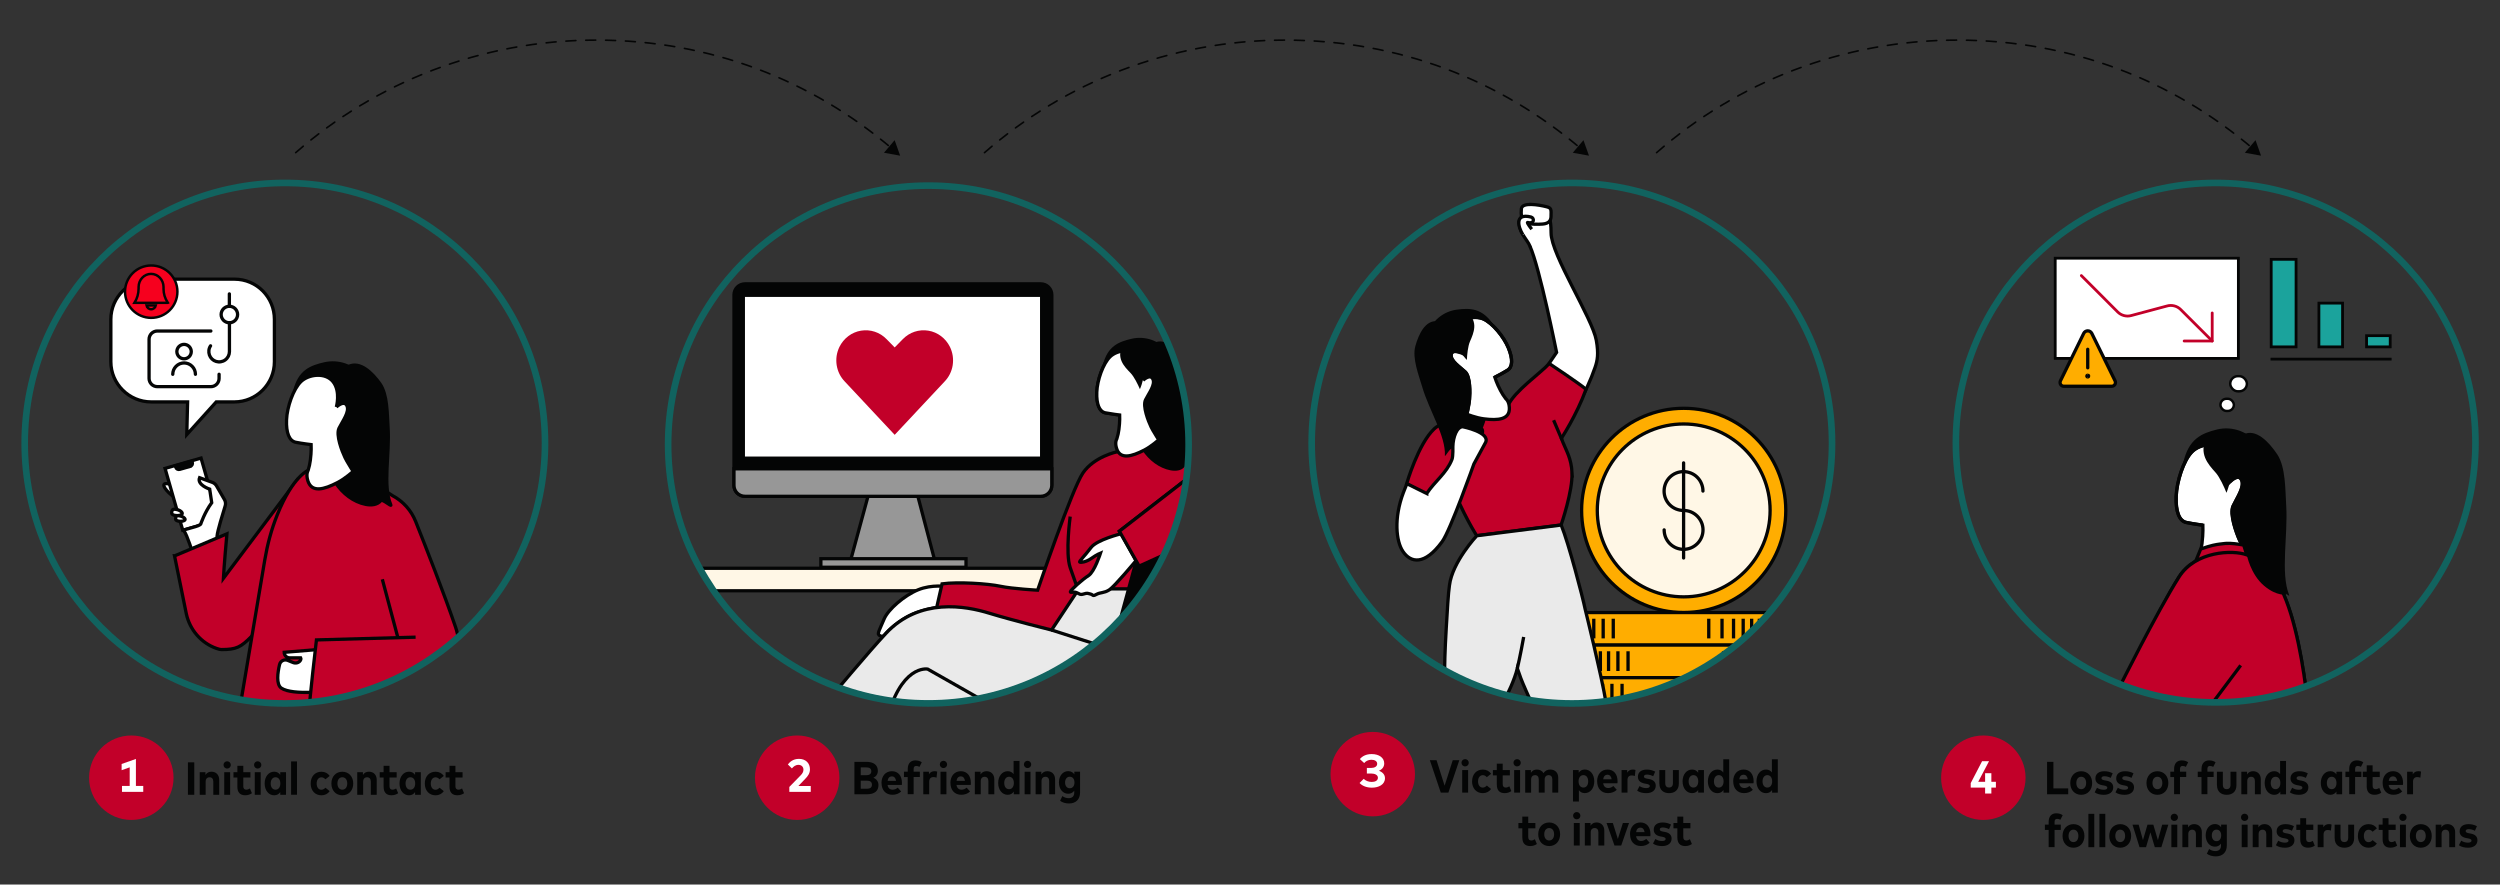 <?xml version="1.0" encoding="UTF-8"?>
<svg xmlns="http://www.w3.org/2000/svg" width="756" height="267.49" xmlns:xlink="http://www.w3.org/1999/xlink" version="1.1" viewBox="0 0 756 267.49">
  <rect x="0" y="0" width="756" height="267.49" fill="#333333" stroke="none"/>
  <defs>
    <clipPath id="clippath">
      <ellipse cx="669.74" cy="134.18" rx="78.56" ry="78.54" style="fill: none;"/>
    </clipPath>
    <clipPath id="clippath-1">
      <ellipse cx="475.29" cy="134.02" rx="78.68" ry="78.7" style="fill: none;"/>
    </clipPath>
    <clipPath id="clippath-2">
      <ellipse cx="86.19" cy="134.02" rx="78.67" ry="78.7" style="fill: none;"/>
    </clipPath>
    <clipPath id="clippath-3">
      <ellipse cx="280.74" cy="133.62" rx="78.7" ry="78.29" style="fill: none;"/>
    </clipPath>
  </defs>
  <!-- Generator: Adobe Illustrator 28.7.6, SVG Export Plug-In . SVG Version: 1.2.0 Build 188)  -->
  <g>
    <g id="Freshness_Article_Charts">
      <g>
        <g>
          <path d="M89.42,46.16c24.31-21.19,56.09-34.03,90.88-34.03s65.12,12.26,89.21,32.6" style="fill: none; stroke: #040505; stroke-dasharray: 3 3; stroke-linecap: round; stroke-linejoin: round; stroke-width: .5px;"/>
          <polygon points="267.31 46.19 272.21 47.08 270.54 42.39 267.31 46.19" style="fill: #040505;"/>
        </g>
        <g>
          <path d="M297.71,46.16c24.31-21.19,56.09-34.03,90.88-34.03s65.12,12.26,89.21,32.6" style="fill: none; stroke: #040505; stroke-dasharray: 3 3; stroke-linecap: round; stroke-linejoin: round; stroke-width: .5px;"/>
          <polygon points="475.6 46.19 480.51 47.08 478.84 42.39 475.6 46.19" style="fill: #040505;"/>
        </g>
        <g>
          <path d="M500.95,46.16c24.31-21.19,56.09-34.03,90.88-34.03s65.12,12.26,89.21,32.6" style="fill: none; stroke: #040505; stroke-dasharray: 3 3; stroke-linecap: round; stroke-linejoin: round; stroke-width: .5px;"/>
          <polygon points="678.84 46.19 683.74 47.08 682.07 42.39 678.84 46.19" style="fill: #040505;"/>
        </g>
      </g>
      <g>
        <g style="clip-path: url(#clippath);">
          <path d="M678.34,131.43c3.75-2.04,7.75,2.16,10.3,5.97,2.55,3.81,2.41,10.66,2.71,15.48.57,9.09-1.81,20.32.9,27.1.34.86-2.73-2.19-3.26-1.49-1.17,1.54-3.19,1.68-4.92,1.32-4.02-.83-7.61-3.8-9.98-7.68-2.37-3.89-3.6-8.63-3.89-13.4" style="fill: #040505;"/>
          <path d="M660.19,140.04c1.63-7.44,5.69-9.03,10.24-10.16,4.55-1.13,9.78.64,12.42,4.77,1.08,1.69,1.7,3.67,2.17,5.65.91,3.78,1.3,7.95-.27,11.47-2.04,4.59-7.52,7.03-12,5.34" style="fill: #040505;"/>
          <path d="M674.4,145.63s1.45-5.47-1.06-8.89c-2.52-3.42-8.05-2.66-10.55-.06-2.5,2.6-4.55,8.91-4.71,13.45-.16,4.54.89,7.41,3.05,7.86,2.16.46,5.02.82,5.02.82,0,0,.11,2.55-.26,5.45-.15,1.18-.38,2.42-.73,3.58,0,0-.82,1.23-.08,3.68,1.26,4.24,5.23,3.11,9.79.57,2.53-1.41,5.06-3.89,5.06-3.89,0,0-1.14-1.82-2.08-3.64-.22-.43-.43-.86-.61-1.26-.96-2.13-3.05-7.86-1.93-10.27,1.12-2.41,3.53-5.76,2.57-7.88-.96-2.13-3.46.48-3.46.48" style="fill: #fff; stroke: #040505; stroke-miterlimit: 10;"/>
          <path d="M666.14,158.81s-2.85-.36-5.02-.82c-2.16-.46-3.21-3.32-3.05-7.86.16-4.54,2.21-10.84,4.71-13.45,2.5-2.6,8.03-3.36,10.55.06,2.52,3.42,1.06,8.89,1.06,8.89,0,0,2.5-2.6,3.46-.48.96,2.13-1.45,5.47-2.57,7.88-1.12,2.41.98,8.15,1.93,10.27.96,2.13,2.7,4.9,2.7,4.9" style="fill: none; stroke: #040505; stroke-miterlimit: 10;"/>
          <path d="M667.19,133.05c-1.1,1.47-1.06,3.64-.36,5.38.7,1.73,1.96,3.13,3.18,4.49,1.22,1.36,2.59,4.36,3.27,6.1.88-2.06,1.62-5.76,1.87-8.01.25-2.25-.19-4.68-1.64-6.34-.67-.77-1.52-1.33-2.4-1.77-1.48-.75-3.1-1.19-4.73-1.3" style="fill: #040505;"/>
          <path id="Shirt_outline" d="M674.24,204.96l-13.04,19.03-18.35-17.83s9.46-21.2,16.08-31.68c4.97-7.86,16.22-8.25,20.48-6.7,2.03.74,4.69,2.8,6.66,4.75,11.06,10.99,13,54.82,13,54.82l-18.62-.48-4.43,8.48-35.17-4.7,8.52-18.15M680.45,226.87l8.5-14.21" style="fill: none; stroke: #040505; stroke-miterlimit: 10;"/>
          <path d="M678.51,164.83c-1.82-.31-3.67-.62-5.51-.5-.58.04-1.15.12-1.73.2-1.23.17-2.47.34-5.79,1.49l-1.36,3.34,15.28-1.68-.9-2.85Z" style="fill: #c20029; stroke: #040505; stroke-miterlimit: 10;"/>
          <path id="Shirt_Color" d="M647.36,214.29l-6.51,16.36,35.17,4.7,4.43-8.48,18.62.48s-1.94-43.83-13-54.82c-1.96-1.95-4.62-4.01-6.66-4.75-4.26-1.55-15.52-1.16-20.48,6.7-6.62,10.48-18.09,33.47-18.09,33.47l18.35,17.83,18.39-24.57" style="fill: #c20029; stroke: #040505; stroke-miterlimit: 10;"/>
          <path d="M679.41,167.68s1.09,5.98,5.29,9.49c3.91,3.27,6.72,2.61,6.72,2.61,0,0-2.41-6.06-7.35-9.55-4.95-3.49-4.65-2.55-4.65-2.55Z" style="fill: #040505;"/>
          <rect x="717.53" y="99.62" width="3.4" height="7.15" transform="translate(616.03 822.43) rotate(-90)" style="fill: #1ba39c; stroke: #040505; stroke-miterlimit: 10; stroke-width: .85px;"/>
          <g>
            <rect x="621.49" y="78.07" width="55.39" height="30.3" style="fill: #fff;"/>
            <path d="M676.46,78.5v29.45h-54.54v-29.45h54.54M677.31,77.65h-56.24v31.15h56.24v-31.15h0Z" style="fill: #040505;"/>
          </g>
          <rect x="698.19" y="94.71" width="13.24" height="7.15" transform="translate(606.53 803.09) rotate(-90)" style="fill: #1ba39c; stroke: #040505; stroke-miterlimit: 10; stroke-width: .85px;"/>
          <line x1="723.22" y1="108.6" x2="686.61" y2="108.6" style="fill: none; stroke: #040505; stroke-miterlimit: 10; stroke-width: .85px;"/>
          <rect x="677.34" y="87.9" width="26.47" height="7.52" transform="translate(598.91 782.24) rotate(-90)" style="fill: #1ba39c; stroke: #040505; stroke-miterlimit: 10; stroke-width: .85px;"/>
          <g>
            <polyline points="668.97 94.64 668.97 103.12 660.49 103.12" style="fill: none; stroke: #c20029; stroke-linecap: round; stroke-linejoin: round; stroke-width: .85px;"/>
            <path d="M668.97,103.12l-9.52-9.51c-.55-.55-1.21-.92-1.96-1.11-.76-.19-1.51-.17-2.25.05l-10.77,2.88c-.73.2-1.46.2-2.19,0-.73-.2-1.36-.56-1.9-1.1l-10.98-10.99" style="fill: none; stroke: #c20029; stroke-linecap: round; stroke-linejoin: round; stroke-width: .85px;"/>
          </g>
          <path d="M632.54,100.8c-.11-.23-.28-.41-.5-.55-.22-.14-.45-.2-.71-.2s-.49.07-.71.2c-.22.14-.38.32-.5.55l-7.05,14.37c-.04.09-.07.18-.09.27-.02.09-.03.19-.02.29,0,.1.02.19.05.28.03.09.07.18.12.26.05.08.11.16.18.22.07.07.15.12.23.17.08.05.17.08.27.11.09.02.19.04.28.04h14.49c.1,0,.19-.01.28-.04.09-.02.18-.06.27-.11s.16-.1.23-.17c.07-.07.13-.14.18-.22.05-.08.09-.17.12-.26.03-.09.05-.19.05-.28,0-.1,0-.19-.02-.29-.02-.09-.05-.18-.09-.27l-7.05-14.37Z" style="fill: #ffad00; stroke: #040505; stroke-linecap: round; stroke-linejoin: round;"/>
          <g>
            <path d="M631.33,114.01c-.08,0-.14-.03-.2-.08-.05-.05-.08-.12-.08-.2,0-.08.03-.14.08-.2.05-.05.12-.08.2-.08" style="fill: #040505; stroke: #040505;"/>
            <path d="M631.33,114.01c.08,0,.14-.03.2-.08.05-.05.08-.12.08-.2,0-.08-.03-.14-.08-.2-.05-.05-.12-.08-.2-.08" style="fill: #040505; stroke: #040505;"/>
          </g>
          <line x1="631.33" y1="111.22" x2="631.33" y2="105.63" style="fill: #040505; stroke: #040505; stroke-linecap: round; stroke-miterlimit: 10;"/>
          <rect x="671.46" y="120.58" width="4.06" height="3.7" rx="1.85" ry="1.85" style="fill: #fff; stroke: #040505; stroke-miterlimit: 10; stroke-width: .75px;"/>
          <rect x="674.42" y="113.75" width="5.04" height="4.59" rx="2.3" ry="2.3" style="fill: #fff; stroke: #040505; stroke-miterlimit: 10; stroke-width: .75px;"/>
        </g>
        <ellipse cx="670.02" cy="133.86" rx="78.56" ry="78.54" style="fill: none; stroke: #11635f; stroke-miterlimit: 10; stroke-width: 2px;"/>
      </g>
      <g>
        <g style="clip-path: url(#clippath-1);">
          <ellipse cx="509.15" cy="154.35" rx="30.87" ry="30.88" style="fill: #ffad00; stroke: #040505; stroke-miterlimit: 10;"/>
          <ellipse cx="509.15" cy="154.35" rx="26.13" ry="26.14" style="fill: #fff7e6; stroke: #040505; stroke-miterlimit: 10;"/>
          <g>
            <path d="M503.24,160.24c0,.19,0,.38.03.58.02.19.05.38.08.57.04.19.08.38.14.56.06.18.12.37.19.54.07.18.16.35.25.52.09.17.19.34.3.5s.22.31.34.46c.12.15.25.29.39.43.14.14.28.27.43.39s.3.24.46.34c.16.11.33.21.5.3.17.09.34.17.52.25.18.07.36.14.54.19.18.06.37.1.56.14.19.04.38.07.57.08.19.02.38.03.58.03.19,0,.38,0,.58-.03.19-.02.38-.05.57-.09.19-.04.38-.08.56-.14.18-.06.37-.12.54-.19.18-.07.35-.16.52-.25.17-.09.33-.19.49-.3.16-.11.31-.22.46-.34.15-.12.29-.25.43-.39.14-.14.27-.28.39-.43s.24-.3.34-.46c.11-.16.21-.33.3-.5.09-.17.17-.34.25-.52.07-.18.14-.36.19-.54.06-.18.1-.37.14-.56.04-.19.07-.38.08-.57.02-.19.03-.38.03-.58,0-.19,0-.38-.03-.58s-.05-.38-.09-.57c-.04-.19-.08-.38-.14-.56-.06-.18-.12-.37-.2-.54-.07-.18-.16-.35-.25-.52-.09-.17-.19-.33-.3-.49-.11-.16-.22-.31-.34-.46-.12-.15-.25-.29-.39-.43-.14-.14-.28-.27-.43-.39-.15-.12-.3-.24-.46-.34-.16-.11-.33-.21-.5-.3-.17-.09-.34-.17-.52-.25-.18-.07-.36-.14-.54-.19-.18-.06-.37-.1-.56-.14-.19-.04-.38-.07-.57-.08-.19-.02-.38-.03-.58-.03-.39,0-.77-.04-1.15-.11-.38-.08-.75-.19-1.1-.33-.36-.15-.7-.33-1.02-.54-.32-.21-.62-.46-.89-.73-.27-.27-.52-.57-.73-.89-.21-.32-.4-.66-.54-1.02-.15-.36-.26-.72-.33-1.1-.08-.38-.11-.76-.11-1.15,0-.39.04-.77.11-1.15.08-.38.19-.75.33-1.1.15-.36.33-.7.54-1.02.21-.32.46-.62.73-.89.27-.27.57-.52.89-.73.32-.21.66-.4,1.02-.54.36-.15.72-.26,1.1-.33.38-.08.76-.11,1.15-.11.39,0,.77.04,1.15.11.38.08.75.19,1.1.33.36.15.7.33,1.02.54.32.21.62.46.89.73.27.27.52.57.73.89.21.32.4.66.54,1.02.15.36.26.72.34,1.1s.11.76.11,1.15" style="fill: none; stroke: #040505; stroke-linecap: round; stroke-linejoin: round;"/>
            <line x1="509.12" y1="139.98" x2="509.12" y2="168.73" style="fill: none; stroke: #040505; stroke-linecap: round; stroke-linejoin: round;"/>
          </g>
          <g>
            <rect x="500.85" y="161.88" width="9.84" height="56.55" transform="translate(695.93 -315.61) rotate(90)" style="fill: #ffad00; stroke: #040505; stroke-miterlimit: 10;"/>
            <line x1="532.03" y1="187.1" x2="532.03" y2="193.06" style="fill: none; stroke: #040505; stroke-miterlimit: 10;"/>
            <line x1="527.14" y1="187.1" x2="527.14" y2="193.06" style="fill: none; stroke: #040505; stroke-miterlimit: 10;"/>
            <line x1="529.7" y1="187.1" x2="529.7" y2="193.06" style="fill: none; stroke: #040505; stroke-miterlimit: 10;"/>
            <line x1="516.73" y1="187.1" x2="516.73" y2="193.06" style="fill: none; stroke: #040505; stroke-miterlimit: 10;"/>
            <line x1="520.74" y1="187.1" x2="520.74" y2="193.06" style="fill: none; stroke: #040505; stroke-miterlimit: 10;"/>
            <line x1="524.22" y1="187.1" x2="524.22" y2="193.06" style="fill: none; stroke: #040505; stroke-miterlimit: 10;"/>
            <line x1="487.85" y1="187.1" x2="487.85" y2="193.06" style="fill: none; stroke: #040505; stroke-miterlimit: 10;"/>
            <line x1="484.8" y1="187.1" x2="484.8" y2="193.06" style="fill: none; stroke: #040505; stroke-miterlimit: 10;"/>
            <line x1="481.96" y1="187.1" x2="481.96" y2="193.06" style="fill: none; stroke: #040505; stroke-miterlimit: 10;"/>
            <line x1="479.48" y1="187.1" x2="479.48" y2="193.06" style="fill: none; stroke: #040505; stroke-miterlimit: 10;"/>
          </g>
          <g>
            <rect x="505.32" y="171.73" width="9.84" height="56.55" transform="translate(710.24 -310.24) rotate(90)" style="fill: #ffad00; stroke: #040505; stroke-miterlimit: 10;"/>
            <line x1="536.49" y1="196.94" x2="536.49" y2="202.91" style="fill: none; stroke: #040505; stroke-miterlimit: 10;"/>
            <line x1="531.6" y1="196.94" x2="531.6" y2="202.91" style="fill: none; stroke: #040505; stroke-miterlimit: 10;"/>
            <line x1="534.16" y1="196.94" x2="534.16" y2="202.91" style="fill: none; stroke: #040505; stroke-miterlimit: 10;"/>
            <line x1="521.2" y1="196.94" x2="521.2" y2="202.91" style="fill: none; stroke: #040505; stroke-miterlimit: 10;"/>
            <line x1="525.2" y1="196.94" x2="525.2" y2="202.91" style="fill: none; stroke: #040505; stroke-miterlimit: 10;"/>
            <line x1="528.68" y1="196.94" x2="528.68" y2="202.91" style="fill: none; stroke: #040505; stroke-miterlimit: 10;"/>
            <line x1="492.32" y1="196.94" x2="492.32" y2="202.9" style="fill: none; stroke: #040505; stroke-miterlimit: 10;"/>
            <line x1="489.26" y1="196.94" x2="489.26" y2="202.91" style="fill: none; stroke: #040505; stroke-miterlimit: 10;"/>
            <line x1="486.43" y1="196.94" x2="486.43" y2="202.91" style="fill: none; stroke: #040505; stroke-miterlimit: 10;"/>
            <line x1="483.95" y1="196.94" x2="483.95" y2="202.91" style="fill: none; stroke: #040505; stroke-miterlimit: 10;"/>
          </g>
          <g>
            <rect x="503.51" y="181.57" width="9.84" height="56.55" transform="translate(718.28 -298.58) rotate(90)" style="fill: #ffad00; stroke: #040505; stroke-miterlimit: 10;"/>
            <line x1="534.68" y1="206.79" x2="534.68" y2="212.75" style="fill: none; stroke: #040505; stroke-miterlimit: 10;"/>
            <line x1="529.8" y1="206.79" x2="529.8" y2="212.75" style="fill: none; stroke: #040505; stroke-miterlimit: 10;"/>
            <line x1="532.35" y1="206.79" x2="532.35" y2="212.75" style="fill: none; stroke: #040505; stroke-miterlimit: 10;"/>
            <line x1="519.39" y1="206.79" x2="519.39" y2="212.75" style="fill: none; stroke: #040505; stroke-miterlimit: 10;"/>
            <line x1="523.39" y1="206.79" x2="523.39" y2="212.75" style="fill: none; stroke: #040505; stroke-miterlimit: 10;"/>
            <line x1="526.88" y1="206.79" x2="526.88" y2="212.75" style="fill: none; stroke: #040505; stroke-miterlimit: 10;"/>
            <line x1="490.51" y1="206.79" x2="490.51" y2="212.75" style="fill: none; stroke: #040505; stroke-miterlimit: 10;"/>
            <line x1="487.45" y1="206.79" x2="487.45" y2="212.75" style="fill: none; stroke: #040505; stroke-miterlimit: 10;"/>
            <line x1="484.62" y1="206.79" x2="484.62" y2="212.75" style="fill: none; stroke: #040505; stroke-miterlimit: 10;"/>
            <line x1="482.14" y1="206.79" x2="482.14" y2="212.75" style="fill: none; stroke: #040505; stroke-miterlimit: 10;"/>
          </g>
          <g>
            <rect x="505.32" y="191.42" width="9.84" height="56.55" transform="translate(729.93 -290.55) rotate(90)" style="fill: #ffad00; stroke: #000; stroke-miterlimit: 10;"/>
            <line x1="536.49" y1="216.63" x2="536.49" y2="222.59" style="fill: none; stroke: #231f20; stroke-miterlimit: 10;"/>
            <line x1="531.6" y1="216.63" x2="531.6" y2="222.59" style="fill: none; stroke: #231f20; stroke-miterlimit: 10;"/>
            <line x1="534.16" y1="216.63" x2="534.16" y2="222.59" style="fill: none; stroke: #231f20; stroke-miterlimit: 10;"/>
            <line x1="521.2" y1="216.63" x2="521.2" y2="222.59" style="fill: none; stroke: #231f20; stroke-miterlimit: 10;"/>
            <line x1="525.2" y1="216.63" x2="525.2" y2="222.59" style="fill: none; stroke: #231f20; stroke-miterlimit: 10;"/>
            <line x1="528.68" y1="216.63" x2="528.68" y2="222.59" style="fill: none; stroke: #231f20; stroke-miterlimit: 10;"/>
            <line x1="492.32" y1="216.63" x2="492.32" y2="222.59" style="fill: none; stroke: #231f20; stroke-miterlimit: 10;"/>
            <line x1="489.26" y1="216.63" x2="489.26" y2="222.59" style="fill: none; stroke: #231f20; stroke-miterlimit: 10;"/>
            <line x1="486.43" y1="216.63" x2="486.43" y2="222.59" style="fill: none; stroke: #231f20; stroke-miterlimit: 10;"/>
            <line x1="483.95" y1="216.63" x2="483.95" y2="222.59" style="fill: none; stroke: #231f20; stroke-miterlimit: 10;"/>
          </g>
          <g>
            <rect x="500.85" y="201.26" width="9.84" height="56.55" transform="translate(735.31 -276.24) rotate(90)" style="fill: #ffad00; stroke: #000; stroke-miterlimit: 10;"/>
            <line x1="532.03" y1="226.48" x2="532.03" y2="232.44" style="fill: none; stroke: #231f20; stroke-miterlimit: 10;"/>
            <line x1="527.14" y1="226.48" x2="527.14" y2="232.44" style="fill: none; stroke: #231f20; stroke-miterlimit: 10;"/>
            <line x1="529.7" y1="226.48" x2="529.7" y2="232.44" style="fill: none; stroke: #231f20; stroke-miterlimit: 10;"/>
            <line x1="516.73" y1="226.48" x2="516.73" y2="232.44" style="fill: none; stroke: #231f20; stroke-miterlimit: 10;"/>
            <line x1="520.74" y1="226.48" x2="520.74" y2="232.44" style="fill: none; stroke: #231f20; stroke-miterlimit: 10;"/>
            <line x1="524.22" y1="226.48" x2="524.22" y2="232.44" style="fill: none; stroke: #231f20; stroke-miterlimit: 10;"/>
            <line x1="487.85" y1="226.48" x2="487.85" y2="232.43" style="fill: none; stroke: #231f20; stroke-miterlimit: 10;"/>
            <line x1="484.8" y1="226.48" x2="484.8" y2="232.44" style="fill: none; stroke: #231f20; stroke-miterlimit: 10;"/>
            <line x1="481.96" y1="226.48" x2="481.96" y2="232.44" style="fill: none; stroke: #231f20; stroke-miterlimit: 10;"/>
            <line x1="479.48" y1="226.48" x2="479.48" y2="232.44" style="fill: none; stroke: #231f20; stroke-miterlimit: 10;"/>
          </g>
          <g>
            <rect x="505.32" y="211.11" width="9.84" height="56.55" transform="translate(749.62 -270.86) rotate(90)" style="fill: #ffad00; stroke: #000; stroke-miterlimit: 10;"/>
            <line x1="536.49" y1="236.32" x2="536.49" y2="242.28" style="fill: none; stroke: #231f20; stroke-miterlimit: 10;"/>
            <line x1="531.6" y1="236.32" x2="531.6" y2="242.28" style="fill: none; stroke: #231f20; stroke-miterlimit: 10;"/>
            <line x1="534.16" y1="236.32" x2="534.16" y2="242.28" style="fill: none; stroke: #231f20; stroke-miterlimit: 10;"/>
            <line x1="521.2" y1="236.32" x2="521.2" y2="242.28" style="fill: none; stroke: #231f20; stroke-miterlimit: 10;"/>
            <line x1="525.2" y1="236.32" x2="525.2" y2="242.28" style="fill: none; stroke: #231f20; stroke-miterlimit: 10;"/>
            <line x1="528.68" y1="236.32" x2="528.68" y2="242.28" style="fill: none; stroke: #231f20; stroke-miterlimit: 10;"/>
            <line x1="492.32" y1="236.32" x2="492.32" y2="242.28" style="fill: none; stroke: #231f20; stroke-miterlimit: 10;"/>
            <line x1="489.26" y1="236.32" x2="489.26" y2="242.28" style="fill: none; stroke: #231f20; stroke-miterlimit: 10;"/>
            <line x1="486.43" y1="236.32" x2="486.43" y2="242.28" style="fill: none; stroke: #231f20; stroke-miterlimit: 10;"/>
            <line x1="483.95" y1="236.32" x2="483.95" y2="242.28" style="fill: none; stroke: #231f20; stroke-miterlimit: 10;"/>
          </g>
          <path d="M462.65,74.38c-.94-2.06-2.63-3.18-3.31-6.72-.31-1.65,1.85-2.51,2.12-4,.27-1.48,1.18-1.83,1.18-1.83l5.18,1.36s0,1.59.74,2.89c.24.42.49,1.92.49,4.37,0,6.59,12.51,25.78,13.68,32.49.72,4.1.33,6.08-.36,8.11-2.57,7.61-7.57,15.98-9.34,17.72l-7.64-14.38,5.32-7.82s-5.11-25.67-8.08-32.18h0Z" style="fill: #fff; stroke: #040505; stroke-miterlimit: 10;"/>
          <path d="M460.06,63.13c-.17,1.46.09,3.94.64,4.22.55.27,2.87.51,4.67.46,1.4-.05,3.57,0,3.66-2.3.09-2.29.06-2.62-1.36-2.99-2.39-.61-7.38-1.44-7.61.61h0Z" style="fill: #fff; stroke: #040505; stroke-miterlimit: 10;"/>
          <path d="M463.19,69.31s-1.65-2.14-1.21-2.03c2.15.54,2.03-1.4,1-1.65-5.1-1.27-3.88,3.08-2.48,5.33" style="fill: #fff;"/>
          <path d="M463.19,69.31s-1.65-2.14-1.21-2.03c2.15.54,2.03-1.4,1-1.65-5.1-1.27-3.88,3.08-2.48,5.33" style="fill: #fff; stroke: #040505; stroke-miterlimit: 10;"/>
          <path d="M475.39,143.01c-.23-4.39-1.7-6.62-2.79-9.32-.15-.37-.29-.75-.43-1.16,0,0,4.62-7,7.45-14.81-1.87-1.63-11.13-7.79-11.13-7.79-2.44,2.78-10.57,8.35-12.52,12.8-4.03,2.69-6.57,3.72-11.41,2.78-2.92.91-8.51,1.98-10.85,4.17-4.86,4.54-8.35,16.63-8.35,16.63,0,0,6.79,3.27,9.7,6.16,5.06-3.94,3.84-6.16,3.84-6.16,3.17,8.65,7.65,15.68,7.65,15.68l25.53-3.24s3.56-10.38,3.28-15.76h.01Z" style="fill: #c20029; stroke: #040505; stroke-miterlimit: 10;"/>
          <path d="M385.44,208.05l9.73-22.29s4.58,1.67,7.66,3.58c1.37.85,3.28,2.04,4.97,3.09,2.09,1.31,3.85,2.42,3.85,2.42l4.93,3.24-3.35,7.35-7.83-2.25c-5.5-1.58-10.39.26-13.77,2.09-1.43.78-2.6,1.55-3.42,2.06-2.75,1.71-2.78.7-2.78.7" style="fill: #e4e4e4;"/>
          <path d="M385.44,208.05l9.73-22.29s4.58,1.67,7.66,3.58c1.37.85,3.28,2.04,4.97,3.09,2.09,1.31,3.85,2.42,3.85,2.42l4.93,3.24-3.35,7.35-7.83-2.25c-5.5-1.58-10.39.26-13.77,2.09-1.43.78-2.6,1.55-3.42,2.06-2.75,1.71-2.78.7-2.78.7" style="fill: none; stroke: #040505; stroke-miterlimit: 10;"/>
          <path d="M385.44,208.05l9.73-22.29s2.72.82,5.11,2.11c.86.46,1.74.96,2.54,1.46,1.37.85,3.28,2.04,4.97,3.09-1.18,1.08-3.43,2.89-6.32,4.19-3.65,1.65-7.01,3.43-9.84,8.67-1.43.78-2.6,1.55-3.42,2.06-1.29.8-1.98,1.01-2.35.99-.43-.01-.43-.29-.43-.29" style="fill: #ffa700;"/>
          <path d="M385.44,208.05l9.73-22.29s2.72.82,5.11,2.11c.86.46,1.74.96,2.54,1.46,1.37.85,3.28,2.04,4.97,3.09-1.18,1.08-3.43,2.89-6.32,4.19-3.65,1.65-7.01,3.43-9.84,8.67-1.43.78-2.6,1.55-3.42,2.06-1.29.8-1.98,1.01-2.35.99-.43-.01-.43-.29-.43-.29" style="fill: none; stroke: #040505; stroke-miterlimit: 10;"/>
          <path d="M401.36,188.29c-.98,1.3-3.05,3.96-5.77,7.03-3.05,3.43-6.58,9.88-7.93,12.42" style="fill: none; stroke: #040505; stroke-miterlimit: 10;"/>
          <path d="M442.42,128.81s.41-.96,1.45-.78c.76.13,2.75.92,3.77,1.34.41.17.68.57.68,1,0,.67-.17,1.54-1.02,1.51-1.37-.05-4.88-3.08-4.88-3.08Z" style="fill: #e4e4e4; stroke: #020202; stroke-miterlimit: 10;"/>
          <path d="M485.72,212.76c-1.42-8.56-6.36-28.51-6.36-28.51-.71-3.57-5.03-20.03-7.25-25.48l-25.53,3.24s-7.4,7.89-8.26,14.99c-.35,2.04-.69,8.21-.97,12.88-.86,14.47-.3,16.26-.3,16.26,0,0-7.44-9.23-26.37-12.21l-4.41,13.52s26.94,15.52,31.81,17.46c5.25,2.09,10.5.43,12.27-4.23,1.1-2.9,6.73-11.58,8.49-18.54.8,2.31,1.17,3.4,2.64,6.75,4.22,9.62,6.11,12.26,6.11,12.26,0,0-10.61,17.61-20.59,40.32l11.38,8.63s21.71-29.41,25.88-37.99c3.74-7.71,2.26-14.52,1.46-19.33h0Z" style="fill: #eaeaea; stroke: #040505; stroke-miterlimit: 10;"/>
          <path d="M458.84,202.13s.96-4.11,1.92-9.51" style="fill: none; stroke: #020202; stroke-miterlimit: 10;"/>
          <path d="M469.81,127.07l2.54,5.94" style="fill: none; stroke: #040505; stroke-miterlimit: 10;"/>
          <path d="M431.45,149.23s-5.03,7.06-5.53,11.1l5.53-11.1Z" style="fill: #e4e4e4;"/>
          <path d="M431.45,149.23s-5.03,7.06-5.53,11.1" style="fill: none; stroke: #020202; stroke-miterlimit: 10;"/>
          <path d="M434.61,97.15c-3.59-.41-5.63,3.93-6.62,7.56-.99,3.62,1.03,8.72,2.13,12.44,2.07,7,7.11,14.73,6.81,20.62-.04.75,1.58-2.46,2.21-2.09,1.37.81,3.04.31,4.33-.47,3.01-1.83,5.07-5.12,5.9-8.75.83-3.63.49-7.56-.59-11.22" style="fill: #040505;"/>
          <path d="M451.62,98.21c-3.39-5.1-7.09-5.09-11.07-4.58-3.98.51-7.69,3.4-8.66,7.29-.4,1.59-.35,3.26-.18,4.89.32,3.11,1.16,6.36,3.41,8.54,2.92,2.83,8.01,3.03,11.14.44" style="fill: #040505;"/>
          <path d="M441.73,106.64s-2.69-3.68-1.62-6.99c1.07-3.32,5.74-4.4,8.47-3.19,2.73,1.21,6.14,5.33,7.53,8.7,1.39,3.36,1.35,5.83-.27,6.81-1.61.99-3.81,2.11-3.81,2.11,0,0,.62,1.95,1.73,4.02.45.84.98,1.71,1.58,2.47,0,0,1,.68,1.09,2.74.16,3.56-3.34,3.9-7.72,3.35-2.43-.3-5.15-1.41-5.15-1.41,0,0,.41-1.7.66-3.35.06-.39.11-.77.14-1.13.18-1.88.27-6.81-1.3-8.29-1.57-1.48-4.44-3.27-4.26-5.15.18-1.88,2.91-.67,2.91-.67" style="fill: #fff; stroke: #040505; stroke-miterlimit: 10;"/>
          <path d="M452.05,114.08s2.2-1.12,3.81-2.11c1.61-.99,1.66-3.45.27-6.81-1.39-3.36-4.8-7.49-7.53-8.7-2.73-1.21-7.4-.13-8.47,3.19-1.07,3.32,1.62,6.99,1.62,6.99,0,0-2.73-1.21-2.91.67-.18,1.88,2.69,3.68,4.26,5.15,1.57,1.48,1.48,6.41,1.3,8.29-.18,1.88-.81,4.48-.81,4.48" style="fill: none; stroke: #040505; stroke-miterlimit: 10;"/>
          <path d="M444.04,95.04c1.3.78,1.87,2.42,1.78,3.93s-.7,2.93-1.31,4.32-.87,4.05-.93,5.56c-1.28-1.28-2.91-3.85-3.73-5.46-.83-1.61-1.15-3.58-.45-5.25.32-.77.85-1.45,1.44-2.05.98-1,2.16-1.82,3.45-2.39" style="fill: #040505;"/>
          <path d="M431.45,149.23c2.45-3.72,6-6.14,7.63-10.32.36-.92.27-3.9.27-3.9.06-2.83,1.21-5.99,3-5.96,0,0,8.26,1.63,6.92,4.69l-3.56,6.56s-7.11,20.08-9.6,23.49c-5.37,7.34-9.54,6.4-11.86,2.97-2.09-3.08-2.8-10.06.14-17.83.79-2.1,1.08-2.65,1.08-2.65l5.98,2.96h0Z" style="fill: #fff; stroke: #040505; stroke-miterlimit: 10;"/>
        </g>
        <ellipse cx="475.33" cy="134.02" rx="78.68" ry="78.7" style="fill: none; stroke: #11635f; stroke-miterlimit: 10; stroke-width: 2px;"/>
      </g>
      <g>
        <g style="clip-path: url(#clippath-2);">
          <ellipse cx="86.19" cy="134.02" rx="78.67" ry="78.7" style="fill: none;"/>
          <path d="M54.01,147.75s-1.97-1.5-3.76-1.51.13,2.53,2.51,4.13" style="fill: #fff; stroke: #040505; stroke-miterlimit: 10;"/>
          <path d="M60.89,159.78s-.5-.77.17-2.31" style="fill: #fff; stroke: #040505; stroke-miterlimit: 10;"/>
          <rect x="52.37" y="139.7" width="11.33" height="19.46" transform="translate(-38.88 21.74) rotate(-15.97)" style="fill: #fff; stroke: #040505; stroke-miterlimit: 10;"/>
          <path d="M57.51,141.03l-3.18.91c-.5.14-1.03-.15-1.18-.65l-.12-.4,5.01-1.43.12.4c.14.5-.15,1.03-.65,1.17Z" style="fill: #040505; stroke: #040505; stroke-miterlimit: 10;"/>
          <g>
            <path d="M53.62,155.93c-.21,0-.44-.02-.67-.06-1.08-.19-1.1-.61-1-1.13.1-.56.3-.74.83-.74.15,0,.31.02.5.05,1.12.2,1.9.84,1.82,1.26-.05.3-.62.62-1.48.62Z" style="fill: #fff;"/>
            <path d="M52.78,154.49h0c.12,0,.26.01.41.04.79.14,1.25.49,1.38.68-.13.09-.45.21-.95.21-.19,0-.38-.02-.58-.05-.68-.12-.66-.21-.6-.55.04-.23.09-.29.09-.29,0,0,.07-.04.25-.04M52.78,153.49c-.9,0-1.21.5-1.32,1.15-.14.78.04,1.47,1.41,1.71.26.05.51.07.75.07,1.04,0,1.86-.4,1.97-1.03.14-.78-.86-1.6-2.23-1.84-.22-.04-.41-.06-.59-.06h0Z" style="fill: #040505;"/>
          </g>
          <g>
            <path d="M54.63,157.65c-.19,0-.4-.02-.61-.05-.3-.05-.69-.16-.84-.39-.05-.08-.12-.24-.05-.61.09-.5.26-.65.72-.65.13,0,.28.02.45.04,1.09.19,1.7.79,1.65,1.12-.05.26-.55.54-1.32.54Z" style="fill: #fff;"/>
            <path d="M53.86,156.45c.1,0,.23.01.37.04.63.11,1.01.36,1.16.52-.14.07-.39.14-.75.14-.17,0-.34-.02-.52-.05-.38-.07-.49-.16-.5-.16,0,0,0,0,0,0,0-.01-.02-.08.01-.26.03-.14.05-.21.05-.21.02,0,.07-.02.18-.02M53.86,155.45c-.83,0-1.11.46-1.22,1.06-.13.71.04,1.35,1.3,1.58.24.04.47.06.69.06.95,0,1.71-.37,1.82-.95.13-.71-.79-1.47-2.05-1.7-.2-.04-.38-.05-.54-.05h0Z" style="fill: #040505;"/>
          </g>
          <path d="M58.35,167.43s-1.84-5.84-2.69-6.83c-.85-1-.19-.31-.19-.31,0,0,2.87-.82,3.7-1.06,1.23-.35,1.52-.74,1.52-.74,0,0,1.18-3.55,3.33-6.47,0,0-.32-2.1-.61-4.1,0,0-3.92-1.3-3.07-3.46l3.94,1.43c.5.2.93.57,1.2,1.04l2.4,4.15c.34.59.42,1.29.21,1.93-.7,2.25-2.33,7.57-2.44,9.02-.15,1.84.24,3.2.24,3.2" style="fill: #fff; stroke: #040505; stroke-miterlimit: 10;"/>
          <path d="M52.79,168.1l15.83-6.67c-.83,9.17-1.07,13.47-1.07,13.47l22.31-29.72,9.9,15.44c-2.87,4.51-15.26,23.23-23.69,31.81-3.26,3.32-4.61,4-9.13,4-.28,0-.74-.09-1.45-.34-4.67-1.63-8.11-5.65-9.15-10.49l-3.56-17.5Z" style="fill: #c20029; stroke: #040505; stroke-miterlimit: 10;"/>
          <path d="M116.45,202.11h-40.97s-6.32,58.64-6.32,73.3l-3.71,49.66,23.69.15s4-39.81,4.66-48.48c.67-8.66,2-37.31,2-37.31,0,0,7.99,38.65,10.66,49.31,2.66,10.66,4.66,37.15,4.66,37.15h25.65s-8.66-54.47-9.32-63.8c-.67-9.33-10.99-59.97-10.99-59.97" style="fill: #040505;"/>
          <path d="M93.35,142.15s-4.71,1.63-9.49,13.49c-1.77,4.4-3,9-3.79,13.68l-13.38,79.5,64.14,5-9.88-58.66-11.03-50.91s-9.41-6.95-16.74-2.02" style="fill: #c20029; stroke: #040505; stroke-miterlimit: 10;"/>
          <path d="M88.61,118.29c1.51-6.41,5.25-7.78,9.45-8.75,4.2-.97,9.02.55,11.45,4.11,1,1.46,1.57,3.16,2.01,4.87.84,3.26,1.2,6.84-.25,9.88-1.88,3.95-6.94,6.05-11.06,4.6" style="fill: #040505;"/>
          <path d="M106.68,142.15l12.02,7.74c3.19,1.69,5.67,4.46,7,7.82,3.05,7.66,8.72,22.12,12.04,31.87.11.33.22.68.32,1.03,3.35,11.82-5.58,23.48-17.69,24.12-.7.04-1.39,0-2.09-.03l-13.02-.77-1.67-17.5,17.35-1.27-5.33-19.99" style="fill: #c20029; stroke: #040505; stroke-miterlimit: 10;"/>
          <path d="M100.93,199.76l-5-3.33-10,.83h0c0,.92.75,1.67,1.67,1.67h3.33c.13.25.05.55-.13.83-.47.69-1.39.9-2.16.59l-1.64-.66c-1.04-.41-2.2.18-2.46,1.27-.55,2.35-1.1,6.03.56,7.14,3.47,2.31,14.99.83,14.99.83" style="fill: #fff; stroke: #040505; stroke-miterlimit: 10;"/>
          <path d="M125.68,192.68l-29.99.83s-2.38,20.39-2.08,20.42c2.24.7,26.66.83,26.66.83,0,0,6.4.24,11.53-4.47" style="fill: #c20029; stroke: #040505; stroke-miterlimit: 10;"/>
          <path d="M95.06,112.27c-1.02,1.27-.98,3.14-.33,4.63.65,1.49,1.81,2.69,2.93,3.86s2.39,3.76,3.02,5.26c.81-1.77,1.49-4.96,1.72-6.9.23-1.94-.18-4.03-1.51-5.46-.62-.66-1.4-1.14-2.22-1.53-1.37-.64-2.86-1.02-4.37-1.12" style="fill: #040505;"/>
          <path d="M56.48,131.41l8.91-9.87h5.49c6.68,0,12.1-5.47,12.1-12.15v-12.82c0-6.68-5.31-12.15-12.1-12.15h-25.17c-6.68,0-12.19,5.47-12.19,12.15v12.82c0,6.68,5.51,12.15,12.19,12.15h11.02l-.25,9.87Z" style="fill: #fff; stroke: #040505; stroke-miterlimit: 10;"/>
          <path d="M63.76,100.1h-16.19c-.33,0-.65.06-.95.19-.31.13-.57.31-.81.54-.23.23-.41.5-.54.81-.13.31-.19.62-.19.95v11.84c0,.33.06.65.19.95.13.31.31.57.54.81.23.23.5.41.81.54.31.13.62.19.95.19h16.19c.33,0,.65-.06.95-.19.31-.13.57-.31.81-.54.23-.23.41-.5.54-.81.13-.31.19-.62.19-.95v-1.25" style="fill: none; stroke: #040505; stroke-linecap: round; stroke-linejoin: round;"/>
          <path d="M66.87,95.11c0,.33.06.65.19.95s.31.57.54.81c.23.23.5.41.81.54.31.13.62.19.95.19s.65-.06.95-.19c.31-.13.57-.31.81-.54.23-.23.41-.5.54-.81s.19-.62.19-.95-.06-.65-.19-.95c-.13-.31-.31-.57-.54-.81-.23-.23-.5-.41-.81-.54-.31-.13-.62-.19-.95-.19s-.65.06-.95.19-.57.31-.81.54c-.23.23-.41.5-.54.81-.13.31-.19.62-.19.95" style="fill: none; stroke: #040505; stroke-linecap: round; stroke-linejoin: round;"/>
          <line x1="69.36" y1="88.88" x2="69.36" y2="92.62" style="fill: none; stroke: #040505; stroke-linecap: round; stroke-linejoin: round;"/>
          <path d="M63.67,104.58c-.14.2-.25.42-.33.64-.09.23-.14.46-.17.7-.03.24-.03.48,0,.73.03.24.08.48.16.71.08.23.19.45.32.65.13.2.29.39.46.56.18.17.37.31.58.44.21.12.43.22.66.29.23.07.47.11.71.13.24.02.48,0,.72-.04.24-.04.47-.11.7-.2s.43-.22.63-.36c.2-.14.37-.31.53-.5.16-.19.29-.39.4-.6.11-.22.19-.44.25-.68.06-.24.08-.48.09-.72v-8.72" style="fill: none; stroke: #040505; stroke-linecap: round; stroke-linejoin: round;"/>
          <path d="M53.48,106.32c0,.29.06.57.17.83.11.27.27.5.47.71.2.2.44.36.71.47.27.11.55.17.83.17s.57-.06.83-.17c.27-.11.5-.27.71-.47.2-.2.36-.44.47-.71.11-.27.17-.55.17-.83,0-.29-.06-.57-.17-.83-.11-.27-.27-.5-.47-.71-.2-.2-.44-.36-.71-.47-.27-.11-.55-.17-.83-.17s-.57.06-.83.17c-.27.11-.5.27-.71.47-.2.2-.36.44-.47.71-.11.27-.17.55-.17.83" style="fill: none; stroke: #040505; stroke-linecap: round; stroke-linejoin: round;"/>
          <path d="M52.24,113.18c0-.22.02-.45.07-.67.04-.22.11-.43.19-.64.09-.21.19-.41.32-.59.12-.19.27-.36.43-.52.16-.16.33-.3.52-.43.19-.12.38-.23.59-.32.21-.09.42-.15.64-.19.22-.04.44-.07.67-.07s.45.02.67.07c.22.04.43.11.64.19.21.09.41.19.59.32.19.12.36.27.52.43s.3.33.43.52c.12.19.23.38.32.59.09.21.15.42.19.64.04.22.07.44.07.67" style="fill: none; stroke: #040505; stroke-linecap: round; stroke-linejoin: round;"/>
          <circle cx="45.73" cy="88.2" r="7.92" style="fill: #f6001e; stroke: #040505; stroke-miterlimit: 10; stroke-width: .75px;"/>
          <path d="M47.13,92.36c-.14.66-.73,1.16-1.42,1.16s-1.28-.5-1.42-1.16h2.84Z" style="fill: #f6001e; stroke: #040505; stroke-miterlimit: 10; stroke-width: .75px;"/>
          <path d="M50.75,91.57h-10.08,0c.81-1.29,1.24-2.8,1.24-4.35v-.42c0-2.19,1.69-3.98,3.77-3.98,1.03,0,1.98.45,2.66,1.17.68.72,1.11,1.72,1.11,2.81v.54c0,1.46.42,2.88,1.22,4.07l.1.15Z" style="fill: #f6001e; stroke: #040505; stroke-miterlimit: 10; stroke-width: .75px;"/>
          <path d="M105.35,110.87c3.46-1.76,7.15,1.86,9.5,5.14,2.35,3.28,2.22,9.18,2.5,13.33.53,7.82-1.67,17.5.83,23.33.32.74-2.52-1.89-3.01-1.28-1.08,1.32-2.94,1.45-4.54,1.14-3.71-.72-7.02-3.27-9.21-6.62-2.19-3.35-3.32-7.43-3.59-11.54" style="fill: #040505; stroke: #040505; stroke-miterlimit: 10;"/>
          <path d="M101.71,123.1s1.34-4.71-.98-7.65c-2.32-2.94-7.42-2.29-9.73-.05-2.3,2.24-4.2,7.67-4.35,11.58-.15,3.91.82,6.38,2.81,6.77,1.99.39,4.63.7,4.63.7,0,0,.1,2.2-.24,4.7-.14,1.02-.35,2.09-.67,3.08,0,0-.75,1.06-.08,3.17,1.17,3.65,4.82,2.68,9.03.49,2.34-1.21,4.67-3.35,4.67-3.35,0,0-1.05-1.57-1.92-3.13-.2-.37-.4-.74-.57-1.09-.88-1.83-2.81-6.77-1.78-8.85,1.03-2.08,3.25-4.96,2.37-6.79-.88-1.83-3.19.41-3.19.41" style="fill: #fff; stroke: #040505; stroke-miterlimit: 10;"/>
        </g>
        <ellipse cx="86.14" cy="134.02" rx="78.67" ry="78.7" style="fill: none; stroke: #11635f; stroke-miterlimit: 10; stroke-width: 2px;"/>
      </g>
      <g>
        <line x1="286.03" y1="124.41" x2="286.03" y2="115.2" style="fill: none; stroke: #fff; stroke-linecap: round; stroke-miterlimit: 10;"/>
        <circle cx="286.04" cy="126.69" r=".25" style="fill: #fff; stroke: #fff;"/>
        <line x1="314.09" y1="121.9" x2="314.09" y2="112.81" style="fill: none; stroke: #fff; stroke-linecap: round; stroke-miterlimit: 10;"/>
        <path d="M314.09,126.03c.12,0,.21-.04.3-.12s.12-.18.12-.29c0-.11-.04-.21-.12-.29s-.18-.12-.3-.12" style="fill: #fff; stroke: #fff;"/>
        <g style="clip-path: url(#clippath-3);">
          <polygon id="Desk" points="190.51 294.18 190.51 171.84 398.11 171.84 398.11 294.19 390.91 294.19 390.91 178.65 197.36 178.65 197.36 294.16 190.51 294.18" style="fill: #fff7e6; stroke: #040505; stroke-miterlimit: 10;"/>
          <rect id="Screen_background" x="224.73" y="89.24" width="90.31" height="49.37" style="fill: #fff; stroke: #040505; stroke-miterlimit: 10;"/>
          <polygon points="263.48 146.41 257.36 168.94 255.29 171.43 283.34 171.53 282.53 168.97 276.59 146.38 263.48 146.41" style="fill: #979797; stroke: #040505; stroke-miterlimit: 10;"/>
          <rect x="248.23" y="168.95" width="43.89" height="2.59" style="fill: #979797; stroke: #040505; stroke-miterlimit: 10;"/>
          <path id="Monitor" d="M314.74,85.84h-89.45c-1.84,0-3.33,1.49-3.33,3.32v57.62c0,1.82,1.49,3.31,3.33,3.31h89.45c1.84,0,3.33-1.49,3.33-3.31v-57.62c0-1.83-1.49-3.32-3.33-3.32ZM315.04,138.61h-90.31v-49.37h90.31v49.37Z" style="fill: #040505; stroke: #040505; stroke-miterlimit: 10;"/>
          <path id="frame" d="M318.06,141.76v5.01c0,1.82-1.49,3.31-3.33,3.31h-89.45c-1.84,0-3.33-1.49-3.33-3.31v-5.01h96.11Z" style="fill: #979797; stroke: #040505; stroke-miterlimit: 10;"/>
          <path id="Top_shoe" d="M242.21,254.56l-15.61,16.7-5.39-4.83,2.7-5.1-6.47,1.34-15.64-13.68s1.31-1.16,8.9,0c5.45.83,14.96-2.55,20.83-5.23l10.68,10.79Z" style="fill: #007873; stroke: #040505; stroke-miterlimit: 10;"/>
          <path id="Bottom_hand" d="M286.35,177.38s-4.53-.73-8.7.97c-4.17,1.69-9.07,5.93-10.29,8.83s-2.12,4.46-1.59,4.84c.19.13,1.03.84,1.72,0,2-2.4,5.91-5.45,9.65-6.76,1.93-.68,5.05-1.59,8-1.7.05-.19,1.21-6.18,1.21-6.18Z" style="fill: #fff; stroke: #040505; stroke-miterlimit: 10;"/>
          <path id="Shirt" d="M366.67,138.82l-28.17,21.81,5.98,10.57,37.47-17.05s7.57-3.7,4.92-11.5c-2.66-7.8-36.01-7.4-36.01-7.4,0,0-2.5-4.53-6.88-4.8-4.38-.26-6.18,6.17-6.18,6.17,0,0-6.94,1.44-10.33,6.42-3.32,4.89-13.69,35.43-13.69,35.43,0,0-7.57-.4-11.29-1.19-3.72-.79-12.69-1.39-17.61-.73l-1.84,8.09,33.14,9.3,9.43-1.06,16.21-14.94" style="fill: #c20029; stroke: #040505; stroke-miterlimit: 10;"/>
          <path id="Crease" d="M323.63,156.21s-1.53,11.06,0,15.45c1.53,4.39,1.89,5.35,1.89,5.35" style="fill: none; stroke: #040505; stroke-miterlimit: 10;"/>
          <path id="Pant" d="M326.24,178.08l-8.25,12.44s-11.86-2.95-18.87-5.1c-7.01-2.15-21.03-4.83-31.27,6.17-10.24,11-40.44,48.01-40.44,48.01l17.25,17.43,19.14-19.04,27.5-18.24h41.79l9.61-41.68s-15.87,0-16.46,0Z" style="fill: #eaeaea; stroke: #040505; stroke-miterlimit: 10;"/>
          <path id="Pant_leg" d="M311.25,219.76l-30.73-17.43s-8.36-1.61-12.67,16.63c-4.31,18.24-11.86,51.5-11.86,51.5h31l9.17-48.55,15.1-2.15Z" style="fill: #eaeaea; stroke: #040505; stroke-miterlimit: 10;"/>
          <line x1="317.99" y1="190.52" x2="330.53" y2="194.54" style="fill: none; stroke: #040505; stroke-miterlimit: 10;"/>
          <line x1="237.18" y1="227.34" x2="254.81" y2="246.6" style="fill: none; stroke: #040505; stroke-miterlimit: 10;"/>
          <line x1="258.53" y1="259" x2="289.27" y2="259" style="fill: none; stroke: #040505; stroke-miterlimit: 10;"/>
          <path id="Top_hand" d="M339,161.41s-7.29,1.81-9.05,4.14c-2.06,2.73-3.73,4.24-3.43,4.43s1.94,0,3.54-1.14c1.6-1.14,2.74-1.59,2.74-1.59,0,0-1.83,5.68-3.65,6.82s-5.48,4.43-5.48,4.88.91-.11,1.83.23,1.03.8,2.17.45,1.14-.23,2.06,0,.57.8,1.83.11c1.26-.68,2.28-.34,3.88-1.36,1.6-1.02,8.11-8.86,8.11-8.86l-4.54-8.12Z" style="fill: #fff; stroke: #040505; stroke-miterlimit: 10;"/>
          <polygon id="Legs" points="289.42 231.18 289.42 294.11 298.21 294.11 298.21 237.37 328.76 237.37 339.3 294.1 346.05 294.1 336.05 236.82 363.36 236.82 382.22 294.11 389.79 294.11 368.49 231.16 289.42 231.18" style="fill: #ffad00; stroke: #040505; stroke-miterlimit: 10;"/>
          <path id="Seat" d="M289.41,230.69h79.19l18.07-67.96c1.09-4.1-1.98-8.13-6.24-8.18l-32.59-.44-17.94,65.65-34.78-.03c-3.35-.02-5.91,2.71-5.83,6.04l.12,4.93Z" style="fill: #040505; stroke: #040505; stroke-miterlimit: 10;"/>
          <path id="Shirt_sleeve" d="M366.67,138.82l-28.17,21.81,5.98,10.57,37.47-17.05s7.57-3.7,4.92-11.5c-2.66-7.8-36.01-7.4-36.01-7.4" style="fill: #c20029; stroke: #040505; stroke-miterlimit: 10;"/>
          <path d="M259.28,133.27l-3.78-4.9h-2.59c-3.15,0-5.71-2.57-5.71-5.7v-6.01c0-3.14,2.51-5.7,5.71-5.7h11.88c3.15,0,5.75,2.56,5.75,5.7v6.01c0,3.13-2.6,5.7-5.75,5.7h-5.2s-.31,4.9-.31,4.9Z" style="fill: none;"/>
          <g>
            <path d="M333.47,110.53c1.4-5.93,4.89-7.2,8.79-8.1,3.91-.9,8.39.51,10.66,3.8.93,1.35,1.46,2.92,1.87,4.5.78,3.02,1.12,6.33-.23,9.14-1.75,3.65-6.46,5.6-10.3,4.26" style="fill: #040505;"/>
            <path d="M338.58,125.49s-2.45-.29-4.3-.65c-1.86-.36-2.75-2.65-2.62-6.27.14-3.62,1.9-8.64,4.04-10.72,2.14-2.07,6.89-2.68,9.05.04,2.16,2.72.91,7.08.91,7.08,0,0,2.14-2.07,2.97-.38.82,1.69-1.25,4.36-2.2,6.28-.96,1.92.84,6.49,1.66,8.19.82,1.7,2.31,3.9,2.31,3.9" style="fill: none; stroke: #040505; stroke-miterlimit: 10;"/>
            <path d="M349.05,103.67c3.22-1.63,6.65,1.72,8.84,4.76,2.19,3.04,2.06,8.5,2.33,12.34.49,7.24-1.55,16.2.78,21.59.3.69-2.34-1.75-2.8-1.19-1,1.23-2.74,1.34-4.23,1.06-3.45-.66-6.53-3.03-8.57-6.12-2.04-3.1-3.09-6.88-3.34-10.68" style="fill: #040505;"/>
            <path d="M345.67,114.98s1.25-4.36-.91-7.08c-2.16-2.72-6.91-2.12-9.05-.04-2.14,2.07-3.91,7.1-4.04,10.72-.14,3.62.76,5.9,2.62,6.27,1.86.36,4.3.65,4.3.65,0,0,.09,2.03-.23,4.35-.13.94-.33,1.93-.63,2.85,0,0-.7.98-.07,2.93,1.08,3.38,4.49,2.48,8.4.46,2.17-1.12,4.34-3.1,4.34-3.1,0,0-.98-1.45-1.79-2.9-.19-.34-.37-.68-.53-1-.82-1.69-2.62-6.27-1.66-8.19.96-1.92,3.03-4.59,2.2-6.28-.82-1.69-2.97.38-2.97.38" style="fill: #fff; stroke: #040505; stroke-miterlimit: 10;"/>
            <path d="M339.48,104.95c-.95,1.17-.91,2.9-.31,4.29s1.68,2.49,2.73,3.58c1.05,1.08,2.22,3.48,2.81,4.86.76-1.64,1.39-4.59,1.6-6.38s-.17-3.73-1.4-5.05c-.57-.61-1.3-1.06-2.06-1.41-1.27-.6-2.66-.95-4.06-1.03" style="fill: #040505;"/>
          </g>
          <path d="M270.54,131.48l-15.04-16.06c-.33-.34-.63-.7-.9-1.08-.27-.38-.52-.79-.73-1.21s-.39-.86-.53-1.31c-.14-.45-.25-.91-.33-1.38-.07-.47-.11-.94-.11-1.42s.03-.95.1-1.42c.07-.47.18-.93.32-1.38.14-.45.31-.89.52-1.32.16-.32.33-.63.53-.93.19-.3.4-.59.63-.86.23-.27.47-.54.72-.78s.53-.47.81-.69c.28-.21.58-.41.88-.59.31-.18.62-.34.94-.47.32-.14.65-.26.99-.36s.68-.18,1.03-.23c.35-.06.7-.09,1.05-.11.35-.02.7,0,1.05.02.35.03.7.08,1.04.14.34.07.68.16,1.02.27.33.11.66.24.98.39s.63.32.93.51c.3.19.59.39.86.62.28.22.54.46.79.72l2.46,2.51,2.46-2.51c.25-.25.51-.49.79-.72.28-.22.56-.43.86-.62.3-.19.61-.36.93-.51.32-.15.65-.28.98-.39.33-.11.67-.2,1.02-.27.34-.07.69-.12,1.04-.14.35-.03.7-.03,1.05-.02.35.02.7.05,1.05.11.35.06.69.14,1.03.23.34.1.67.22.99.36.32.14.64.3.94.47.31.18.6.37.88.59.28.21.55.44.81.69.26.25.5.51.72.78.23.27.44.56.63.86.19.3.37.61.53.93.21.42.38.86.52,1.32.14.45.25.91.32,1.38.07.47.1.94.1,1.42s-.04.95-.11,1.42c-.07.47-.18.93-.33,1.38-.14.45-.32.89-.53,1.31-.21.42-.45.83-.73,1.21-.27.38-.57.74-.9,1.08l-15.04,16.06Z" style="fill: #c20029;"/>
        </g>
        <ellipse cx="280.74" cy="134.42" rx="78.7" ry="78.29" style="fill: none; stroke: #11635f; stroke-miterlimit: 10; stroke-width: 2px;"/>
      </g>
      <g>
        <g>
          <path d="M258.37,230.38h3.62c2.16,0,3.47.92,3.47,2.73,0,1-.55,1.73-1.35,2.08.89.34,1.54,1.14,1.54,2.21,0,1.83-1.24,2.79-3.47,2.79h-3.81v-9.81ZM261.95,234.42c.88,0,1.53-.29,1.53-1.19s-.64-1.17-1.53-1.17h-1.66v2.36h1.66ZM262.11,238.52c.95,0,1.56-.32,1.56-1.23s-.62-1.22-1.56-1.22h-1.82v2.45h1.82Z" style="fill: #040505;"/>
          <path d="M266.56,236.8c0-2.18,1.28-3.59,3.16-3.59s3.03,1.39,3.03,3.56c0,.2-.01.43-.03.59h-4.32c.15.99.73,1.44,1.55,1.44.55,0,1.1-.23,1.52-.62l1.04,1.16c-.7.68-1.62,1-2.67,1-1.96,0-3.26-1.37-3.26-3.54ZM270.97,236.14c-.13-.89-.58-1.36-1.26-1.36-.73,0-1.17.48-1.3,1.36h2.56Z" style="fill: #040505;"/>
          <path d="M274.5,234.98h-1.14v-1.62h1.14v-.82c0-1.65.87-2.6,2.3-2.6.88,0,1.49.25,1.95.57l-.7,1.39c-.29-.16-.61-.28-1-.28-.51,0-.77.31-.77.93v.8h1.88v1.62h-1.88v5.2h-1.79v-5.2Z" style="fill: #040505;"/>
          <path d="M279.19,233.37h1.72v.8c.36-.66.95-.96,1.72-.96.31,0,.58.05.78.13l-.2,1.83c-.27-.11-.63-.18-.97-.18-.76,0-1.25.48-1.25,1.39v3.81h-1.79v-6.82Z" style="fill: #040505;"/>
          <path d="M284.2,231.16c0-.62.48-1.1,1.1-1.1s1.1.48,1.1,1.11-.48,1.09-1.1,1.09-1.1-.48-1.1-1.1ZM284.41,233.37h1.79v6.82h-1.79v-6.82Z" style="fill: #040505;"/>
          <path d="M287.4,236.8c0-2.18,1.28-3.59,3.16-3.59s3.03,1.39,3.03,3.56c0,.2-.01.43-.03.59h-4.32c.15.99.73,1.44,1.55,1.44.55,0,1.1-.23,1.52-.62l1.04,1.16c-.7.68-1.62,1-2.67,1-1.96,0-3.26-1.37-3.26-3.54ZM291.81,236.14c-.13-.89-.57-1.36-1.26-1.36-.73,0-1.17.48-1.3,1.36h2.56Z" style="fill: #040505;"/>
          <path d="M294.8,233.37h1.72v.83c.41-.7,1.07-.99,1.83-.99,1.38,0,2.33.97,2.33,2.45v4.53h-1.79v-4c0-.84-.43-1.29-1.13-1.29s-1.18.45-1.18,1.3v3.99h-1.79v-6.82Z" style="fill: #040505;"/>
          <path d="M301.85,236.77c0-2.08,1.21-3.56,2.89-3.56.81,0,1.39.36,1.77.89v-3.99h1.79v10.08h-1.73v-.81c-.38.57-.97.97-1.83.97-1.68,0-2.89-1.49-2.89-3.57ZM305.14,238.65c.87,0,1.45-.71,1.45-1.88s-.58-1.88-1.45-1.88-1.46.74-1.46,1.88.57,1.88,1.46,1.88Z" style="fill: #040505;"/>
          <path d="M309.63,231.16c0-.62.48-1.1,1.1-1.1s1.1.48,1.1,1.11-.48,1.09-1.1,1.09-1.1-.48-1.1-1.1ZM309.84,233.37h1.79v6.82h-1.79v-6.82Z" style="fill: #040505;"/>
          <path d="M313.18,233.37h1.72v.83c.41-.7,1.07-.99,1.83-.99,1.38,0,2.33.97,2.33,2.45v4.53h-1.79v-4c0-.84-.43-1.29-1.13-1.29s-1.18.45-1.18,1.3v3.99h-1.79v-6.82Z" style="fill: #040505;"/>
          <path d="M320.57,242.16l.69-1.43c.55.41,1.18.64,1.92.64.94,0,1.67-.53,1.67-1.62v-.64c-.4.56-.99.92-1.83.92-1.58,0-2.8-1.37-2.8-3.42s1.23-3.42,2.8-3.42c.85,0,1.46.38,1.86.97v-.8h1.73v6.3c0,2.11-1.32,3.31-3.32,3.31-1.04,0-2.04-.28-2.72-.81ZM323.5,238.37c.85,0,1.42-.68,1.42-1.75s-.57-1.74-1.42-1.74-1.42.69-1.42,1.74.56,1.75,1.42,1.75Z" style="fill: #040505;"/>
        </g>
        <circle cx="241.07" cy="235.18" r="12.77" style="fill: #c20029;"/>
        <g style="isolation: isolate;">
          <path d="M238.68,237.98l3.47-3.55c.52-.53.81-1.06.81-1.68,0-.85-.6-1.46-1.5-1.46s-1.48.5-1.99,1.08l-1.22-1.2c.53-.69,1.53-1.69,3.35-1.69,2.05,0,3.33,1.29,3.33,3.17,0,1.2-.61,2.03-1.42,2.86l-2.09,2.18h3.75v1.77h-6.48v-1.48Z" style="fill: #fff;"/>
        </g>
      </g>
      <g>
        <g>
          <path d="M432.38,229.88h2.03l2.44,7.72,2.46-7.72h1.99l-3.31,9.81h-2.3l-3.31-9.81Z" style="fill: #040505;"/>
          <path d="M441.95,230.66c0-.62.48-1.1,1.1-1.1s1.1.48,1.1,1.11-.48,1.09-1.1,1.09-1.1-.48-1.1-1.1ZM442.17,232.87h1.79v6.82h-1.79v-6.82Z" style="fill: #040505;"/>
          <path d="M445.16,236.28c0-2.14,1.31-3.56,3.26-3.56,1.06,0,1.93.46,2.49,1.27l-1.3,1.03c-.33-.38-.71-.61-1.21-.61-.8,0-1.44.67-1.44,1.88s.63,1.88,1.42,1.88c.49,0,.9-.25,1.23-.62l1.29,1.04c-.56.81-1.44,1.26-2.49,1.26-1.95,0-3.26-1.44-3.26-3.57Z" style="fill: #040505;"/>
          <path d="M452.63,237.32v-2.83h-1.18v-1.62h1.18v-1.93h1.79v1.93h2.16v1.62h-2.16v2.65c0,.75.39,1.02.92,1.02.38,0,.78-.17,1.09-.37l.6,1.44c-.53.36-1.15.62-2.04.62-1.53,0-2.35-.88-2.35-2.53Z" style="fill: #040505;"/>
          <path d="M457.67,230.66c0-.62.48-1.1,1.1-1.1s1.1.48,1.1,1.11-.48,1.09-1.1,1.09-1.1-.48-1.1-1.1ZM457.88,232.87h1.79v6.82h-1.79v-6.82Z" style="fill: #040505;"/>
          <path d="M461.22,232.87h1.72v.83c.41-.7,1.07-.99,1.83-.99.9,0,1.61.41,2.01,1.1.43-.78,1.18-1.1,2.04-1.1,1.44,0,2.39.97,2.39,2.45v4.53h-1.79v-4c0-.84-.43-1.29-1.13-1.29-.65,0-1.18.45-1.18,1.3v3.99h-1.79v-4c0-.84-.43-1.29-1.13-1.29-.66,0-1.18.45-1.18,1.3v3.99h-1.79v-6.82Z" style="fill: #040505;"/>
          <path d="M475.66,232.87h1.74v.8c.39-.57.97-.97,1.82-.97,1.69,0,2.89,1.49,2.89,3.57s-1.2,3.57-2.88,3.57c-.81,0-1.38-.36-1.77-.88v3.42h-1.79v-9.51ZM478.82,238.16c.88,0,1.45-.73,1.45-1.88s-.57-1.88-1.45-1.88-1.46.72-1.46,1.88.59,1.88,1.46,1.88Z" style="fill: #040505;"/>
          <path d="M482.96,236.3c0-2.18,1.28-3.59,3.16-3.59s3.03,1.39,3.03,3.56c0,.2-.01.43-.03.59h-4.32c.15.99.73,1.44,1.55,1.44.55,0,1.1-.23,1.52-.62l1.04,1.16c-.7.68-1.62,1-2.67,1-1.96,0-3.26-1.37-3.26-3.54ZM487.36,235.64c-.13-.89-.57-1.36-1.26-1.36-.73,0-1.17.48-1.3,1.36h2.56Z" style="fill: #040505;"/>
          <path d="M490.35,232.87h1.72v.8c.36-.66.95-.96,1.72-.96.31,0,.58.05.78.13l-.2,1.83c-.27-.11-.63-.18-.97-.18-.76,0-1.25.48-1.25,1.39v3.81h-1.79v-6.82Z" style="fill: #040505;"/>
          <path d="M495.08,239.09l.71-1.38c.53.36,1.18.61,2.02.61.71,0,1.09-.22,1.09-.62,0-.32-.29-.53-1.06-.67l-.47-.08c-1.44-.27-2.07-1-2.07-2.07,0-1.35,1.03-2.16,2.67-2.16.99,0,1.72.2,2.56.62l-.6,1.39c-.51-.27-1.25-.5-1.88-.5s-.92.24-.92.6c0,.39.39.54,1.07.66l.5.09c1.32.25,2,.93,2,2.01,0,1.39-1.09,2.26-2.86,2.26-1.02,0-2.04-.22-2.75-.75Z" style="fill: #040505;"/>
          <path d="M501.78,236.95v-4.08h1.79v3.94c0,.95.48,1.34,1.16,1.34s1.16-.4,1.16-1.34v-3.94h1.79v4.09c0,2-1.31,2.89-2.94,2.89s-2.94-.89-2.94-2.89Z" style="fill: #040505;"/>
          <path d="M508.81,236.27c0-2.07,1.21-3.56,2.89-3.56.85,0,1.44.4,1.83.97v-.81h1.74v6.82h-1.74v-.81c-.38.57-.97.97-1.83.97-1.68,0-2.89-1.49-2.89-3.57ZM512.1,238.16c.87,0,1.45-.71,1.45-1.88s-.58-1.88-1.45-1.88-1.46.74-1.46,1.88.57,1.88,1.46,1.88Z" style="fill: #040505;"/>
          <path d="M516.46,236.27c0-2.08,1.21-3.56,2.89-3.56.81,0,1.39.36,1.77.89v-3.99h1.79v10.09h-1.73v-.81c-.38.57-.97.97-1.83.97-1.68,0-2.89-1.49-2.89-3.57ZM519.76,238.16c.87,0,1.45-.71,1.45-1.88s-.58-1.88-1.45-1.88-1.46.74-1.46,1.88.57,1.88,1.46,1.88Z" style="fill: #040505;"/>
          <path d="M524.11,236.3c0-2.18,1.28-3.59,3.16-3.59s3.03,1.39,3.03,3.56c0,.2-.01.43-.03.59h-4.32c.15.99.73,1.44,1.55,1.44.55,0,1.1-.23,1.52-.62l1.04,1.16c-.7.68-1.62,1-2.67,1-1.96,0-3.26-1.37-3.26-3.54ZM528.51,235.64c-.13-.89-.57-1.36-1.26-1.36-.73,0-1.17.48-1.3,1.36h2.56Z" style="fill: #040505;"/>
          <path d="M531.16,236.27c0-2.08,1.21-3.56,2.89-3.56.81,0,1.39.36,1.77.89v-3.99h1.79v10.09h-1.73v-.81c-.38.57-.97.97-1.83.97-1.68,0-2.89-1.49-2.89-3.57ZM534.45,238.16c.87,0,1.45-.71,1.45-1.88s-.58-1.88-1.45-1.88-1.46.74-1.46,1.88.57,1.88,1.46,1.88Z" style="fill: #040505;"/>
          <path d="M460.35,253.32v-2.83h-1.18v-1.62h1.18v-1.93h1.79v1.93h2.16v1.62h-2.16v2.65c0,.75.39,1.02.92,1.02.38,0,.78-.17,1.09-.37l.6,1.44c-.53.36-1.15.62-2.04.62-1.53,0-2.35-.88-2.35-2.53Z" style="fill: #040505;"/>
          <path d="M465.16,252.28c0-2.12,1.37-3.56,3.31-3.56s3.31,1.44,3.31,3.56-1.37,3.57-3.31,3.57-3.31-1.44-3.31-3.57ZM468.47,254.16c.87,0,1.49-.7,1.49-1.88s-.62-1.88-1.49-1.88-1.49.71-1.49,1.88.62,1.88,1.49,1.88Z" style="fill: #040505;"/>
          <path d="M475.7,246.66c0-.62.48-1.1,1.1-1.1s1.1.48,1.1,1.11-.48,1.09-1.1,1.09-1.1-.48-1.1-1.1ZM475.92,248.87h1.79v6.82h-1.79v-6.82Z" style="fill: #040505;"/>
          <path d="M479.26,248.87h1.72v.83c.41-.7,1.07-.99,1.83-.99,1.38,0,2.33.97,2.33,2.45v4.53h-1.79v-4c0-.84-.43-1.29-1.13-1.29s-1.18.45-1.18,1.3v3.99h-1.79v-6.82Z" style="fill: #040505;"/>
          <path d="M485.81,248.87h1.91l1.52,4.83,1.52-4.83h1.86l-2.37,6.82h-2.03l-2.4-6.82Z" style="fill: #040505;"/>
          <path d="M492.91,252.3c0-2.18,1.28-3.59,3.16-3.59s3.03,1.39,3.03,3.56c0,.2-.01.43-.03.59h-4.32c.15.99.73,1.44,1.55,1.44.55,0,1.1-.23,1.52-.62l1.04,1.16c-.7.68-1.62,1-2.67,1-1.96,0-3.26-1.37-3.26-3.54ZM497.32,251.64c-.13-.89-.58-1.36-1.26-1.36-.73,0-1.17.48-1.3,1.36h2.56Z" style="fill: #040505;"/>
          <path d="M499.87,255.09l.71-1.38c.53.36,1.18.61,2.02.61.71,0,1.09-.22,1.09-.62,0-.32-.29-.53-1.06-.67l-.47-.08c-1.44-.27-2.07-1-2.07-2.07,0-1.35,1.03-2.16,2.67-2.16.99,0,1.72.2,2.56.62l-.6,1.39c-.51-.27-1.25-.5-1.88-.5s-.92.24-.92.6c0,.39.39.54,1.07.66l.5.09c1.32.25,2,.93,2,2.01,0,1.39-1.09,2.26-2.86,2.26-1.02,0-2.04-.22-2.75-.75Z" style="fill: #040505;"/>
          <path d="M507.23,253.32v-2.83h-1.18v-1.62h1.18v-1.93h1.79v1.93h2.16v1.62h-2.16v2.65c0,.75.39,1.02.92,1.02.38,0,.78-.17,1.09-.37l.6,1.44c-.53.36-1.15.62-2.04.62-1.53,0-2.35-.88-2.35-2.53Z" style="fill: #040505;"/>
        </g>
        <circle cx="415.12" cy="234.1" r="12.77" style="fill: #c20029;"/>
        <g style="isolation: isolate;">
          <path d="M411.15,236.76l1.23-1.24c.62.6,1.51.94,2.43.94,1.04,0,1.87-.41,1.87-1.27s-.94-1.28-2.09-1.28h-1.25v-1.68h1.25c1.04,0,1.87-.42,1.87-1.25s-.78-1.23-1.77-1.23-1.73.47-2.16,1l-1.3-1.2c.7-.87,1.87-1.52,3.57-1.52,2.25,0,3.79,1.12,3.79,2.82,0,1.04-.6,1.8-1.6,2.23,1.12.41,1.83,1.19,1.83,2.25,0,1.93-1.92,2.86-3.95,2.86-1.61,0-2.93-.53-3.74-1.42Z" style="fill: #fff;"/>
        </g>
      </g>
      <g>
        <g>
          <path d="M619.03,230.38h1.92v8.03h4.48v1.78h-6.4v-9.81Z" style="fill: #040505;"/>
          <path d="M626.05,236.78c0-2.12,1.37-3.56,3.31-3.56s3.31,1.44,3.31,3.56-1.37,3.57-3.31,3.57-3.31-1.44-3.31-3.57ZM629.36,238.65c.87,0,1.49-.7,1.49-1.88s-.62-1.88-1.49-1.88-1.48.71-1.48,1.88.62,1.88,1.48,1.88Z" style="fill: #040505;"/>
          <path d="M633.43,239.59l.71-1.38c.53.36,1.18.61,2.02.61.71,0,1.09-.22,1.09-.62,0-.32-.29-.53-1.06-.67l-.47-.08c-1.44-.27-2.07-1-2.07-2.07,0-1.35,1.03-2.16,2.67-2.16.99,0,1.72.2,2.56.62l-.6,1.39c-.51-.27-1.25-.5-1.88-.5s-.92.24-.92.6c0,.39.39.54,1.06.66l.5.09c1.32.25,2,.93,2,2.01,0,1.39-1.09,2.26-2.86,2.26-1.02,0-2.04-.22-2.75-.75Z" style="fill: #040505;"/>
          <path d="M639.72,239.59l.71-1.38c.53.36,1.18.61,2.02.61.71,0,1.09-.22,1.09-.62,0-.32-.29-.53-1.06-.67l-.47-.08c-1.44-.27-2.07-1-2.07-2.07,0-1.35,1.03-2.16,2.67-2.16.99,0,1.72.2,2.56.62l-.6,1.39c-.51-.27-1.25-.5-1.88-.5s-.92.24-.92.6c0,.39.39.54,1.06.66l.5.09c1.32.25,2,.93,2,2.01,0,1.39-1.09,2.26-2.86,2.26-1.02,0-2.04-.22-2.75-.75Z" style="fill: #040505;"/>
          <path d="M649.09,236.78c0-2.12,1.37-3.56,3.31-3.56s3.31,1.44,3.31,3.56-1.37,3.57-3.31,3.57-3.31-1.44-3.31-3.57ZM652.4,238.65c.87,0,1.49-.7,1.49-1.88s-.62-1.88-1.49-1.88-1.49.71-1.49,1.88.62,1.88,1.49,1.88Z" style="fill: #040505;"/>
          <path d="M657.45,234.98h-1.14v-1.62h1.14v-.82c0-1.65.87-2.6,2.3-2.6.88,0,1.49.25,1.95.57l-.7,1.39c-.29-.16-.61-.28-1-.28-.51,0-.77.31-.77.93v.8h1.88v1.62h-1.88v5.2h-1.79v-5.2Z" style="fill: #040505;"/>
          <path d="M665.74,234.98h-1.14v-1.62h1.14v-.82c0-1.65.87-2.6,2.3-2.6.88,0,1.49.25,1.95.57l-.7,1.39c-.29-.16-.61-.28-1-.28-.51,0-.77.31-.77.93v.8h1.88v1.62h-1.88v5.2h-1.79v-5.2Z" style="fill: #040505;"/>
          <path d="M670.4,237.45v-4.08h1.79v3.94c0,.95.48,1.34,1.16,1.34s1.16-.4,1.16-1.34v-3.94h1.79v4.09c0,2-1.31,2.89-2.94,2.89s-2.94-.89-2.94-2.89Z" style="fill: #040505;"/>
          <path d="M677.79,233.37h1.72v.83c.41-.7,1.07-.99,1.83-.99,1.38,0,2.33.97,2.33,2.45v4.53h-1.79v-4c0-.84-.43-1.29-1.13-1.29s-1.18.45-1.18,1.3v3.99h-1.79v-6.82Z" style="fill: #040505;"/>
          <path d="M684.84,236.77c0-2.08,1.21-3.56,2.89-3.56.81,0,1.39.36,1.77.89v-3.99h1.79v10.09h-1.73v-.81c-.39.57-.97.97-1.83.97-1.68,0-2.89-1.49-2.89-3.57ZM688.13,238.65c.87,0,1.45-.71,1.45-1.88s-.58-1.88-1.45-1.88-1.46.74-1.46,1.88.57,1.88,1.46,1.88Z" style="fill: #040505;"/>
          <path d="M692.44,239.59l.71-1.38c.53.36,1.18.61,2.02.61.71,0,1.08-.22,1.08-.62,0-.32-.29-.53-1.06-.67l-.47-.08c-1.44-.27-2.07-1-2.07-2.07,0-1.35,1.03-2.16,2.67-2.16.99,0,1.72.2,2.56.62l-.59,1.39c-.51-.27-1.25-.5-1.88-.5s-.92.24-.92.6c0,.39.39.54,1.06.66l.5.09c1.32.25,2,.93,2,2.01,0,1.39-1.09,2.26-2.86,2.26-1.02,0-2.04-.22-2.75-.75Z" style="fill: #040505;"/>
          <path d="M701.81,236.77c0-2.07,1.21-3.56,2.89-3.56.85,0,1.44.4,1.83.97v-.81h1.74v6.82h-1.74v-.81c-.39.57-.97.97-1.83.97-1.68,0-2.89-1.49-2.89-3.57ZM705.1,238.65c.87,0,1.45-.71,1.45-1.88s-.58-1.88-1.45-1.88-1.46.74-1.46,1.88.57,1.88,1.46,1.88Z" style="fill: #040505;"/>
          <path d="M710.4,234.98h-1.14v-1.62h1.14v-.82c0-1.65.87-2.6,2.3-2.6.88,0,1.49.25,1.95.57l-.7,1.39c-.29-.16-.61-.28-.99-.28-.51,0-.77.31-.77.93v.8h1.88v1.62h-1.88v5.2h-1.79v-5.2Z" style="fill: #040505;"/>
          <path d="M715.69,237.81v-2.83h-1.18v-1.62h1.18v-1.93h1.79v1.93h2.16v1.62h-2.16v2.65c0,.75.39,1.02.92,1.02.39,0,.78-.17,1.09-.37l.6,1.44c-.53.36-1.15.62-2.05.62-1.53,0-2.35-.88-2.35-2.53Z" style="fill: #040505;"/>
          <path d="M720.5,236.8c0-2.18,1.27-3.59,3.16-3.59s3.03,1.39,3.03,3.56c0,.2-.01.43-.04.59h-4.32c.15.99.73,1.44,1.55,1.44.55,0,1.1-.23,1.52-.62l1.04,1.16c-.7.68-1.62,1-2.67,1-1.96,0-3.26-1.37-3.26-3.54ZM724.91,236.14c-.13-.89-.57-1.36-1.26-1.36-.73,0-1.17.48-1.3,1.36h2.56Z" style="fill: #040505;"/>
          <path d="M727.9,233.37h1.72v.8c.36-.66.95-.96,1.72-.96.31,0,.58.05.78.13l-.2,1.83c-.27-.11-.63-.18-.97-.18-.76,0-1.25.48-1.25,1.39v3.81h-1.79v-6.82Z" style="fill: #040505;"/>
          <path d="M619.51,250.98h-1.14v-1.62h1.14v-.82c0-1.65.87-2.6,2.3-2.6.88,0,1.49.25,1.95.57l-.7,1.39c-.29-.16-.61-.28-.99-.28-.51,0-.77.31-.77.93v.8h1.88v1.62h-1.88v5.2h-1.79v-5.2Z" style="fill: #040505;"/>
          <path d="M623.71,252.78c0-2.12,1.37-3.56,3.31-3.56s3.31,1.44,3.31,3.56-1.37,3.57-3.31,3.57-3.31-1.44-3.31-3.57ZM627.01,254.65c.87,0,1.49-.7,1.49-1.88s-.62-1.88-1.49-1.88-1.48.71-1.48,1.88.62,1.88,1.48,1.88Z" style="fill: #040505;"/>
          <path d="M631.53,246.1h1.78v10.09h-1.78v-10.09Z" style="fill: #040505;"/>
          <path d="M634.86,246.1h1.78v10.09h-1.78v-10.09Z" style="fill: #040505;"/>
          <path d="M637.84,252.78c0-2.12,1.37-3.56,3.31-3.56s3.31,1.44,3.31,3.56-1.37,3.57-3.31,3.57-3.31-1.44-3.31-3.57ZM641.15,254.65c.87,0,1.49-.7,1.49-1.88s-.62-1.88-1.49-1.88-1.48.71-1.48,1.88.62,1.88,1.48,1.88Z" style="fill: #040505;"/>
          <path d="M644.85,249.37h1.88l1.3,4.69,1.37-4.69h1.76l1.39,4.69,1.3-4.69h1.86l-2.12,6.82h-1.98l-1.33-4.5-1.32,4.5h-1.97l-2.13-6.82Z" style="fill: #040505;"/>
          <path d="M656.41,247.16c0-.62.48-1.1,1.1-1.1s1.1.48,1.1,1.11-.48,1.09-1.1,1.09-1.1-.48-1.1-1.1ZM656.62,249.37h1.79v6.82h-1.79v-6.82Z" style="fill: #040505;"/>
          <path d="M659.96,249.37h1.72v.83c.41-.7,1.07-.99,1.83-.99,1.38,0,2.33.97,2.33,2.45v4.53h-1.79v-4c0-.84-.43-1.29-1.13-1.29s-1.18.45-1.18,1.3v3.99h-1.79v-6.82Z" style="fill: #040505;"/>
          <path d="M667.35,258.16l.69-1.43c.55.41,1.18.64,1.92.64.94,0,1.67-.53,1.67-1.62v-.64c-.4.56-.99.92-1.83.92-1.58,0-2.8-1.37-2.8-3.42s1.23-3.42,2.8-3.42c.85,0,1.46.38,1.86.97v-.8h1.73v6.3c0,2.11-1.32,3.31-3.32,3.31-1.04,0-2.05-.28-2.72-.81ZM670.27,254.37c.85,0,1.42-.68,1.42-1.75s-.57-1.74-1.42-1.74-1.42.69-1.42,1.74.56,1.75,1.42,1.75Z" style="fill: #040505;"/>
          <path d="M677.67,247.16c0-.62.48-1.1,1.1-1.1s1.1.48,1.1,1.11-.48,1.09-1.1,1.09-1.1-.48-1.1-1.1ZM677.89,249.37h1.79v6.82h-1.79v-6.82Z" style="fill: #040505;"/>
          <path d="M681.23,249.37h1.72v.83c.41-.7,1.07-.99,1.83-.99,1.38,0,2.33.97,2.33,2.45v4.53h-1.79v-4c0-.84-.43-1.29-1.13-1.29s-1.18.45-1.18,1.3v3.99h-1.79v-6.82Z" style="fill: #040505;"/>
          <path d="M688.23,255.59l.71-1.38c.53.36,1.18.61,2.02.61.71,0,1.09-.22,1.09-.62,0-.32-.29-.53-1.06-.67l-.47-.08c-1.44-.27-2.07-1-2.07-2.07,0-1.35,1.03-2.16,2.67-2.16.99,0,1.72.2,2.56.62l-.6,1.39c-.51-.27-1.25-.5-1.88-.5s-.92.24-.92.6c0,.39.39.54,1.06.66l.5.09c1.32.25,2,.93,2,2.01,0,1.39-1.09,2.26-2.86,2.26-1.02,0-2.04-.22-2.75-.75Z" style="fill: #040505;"/>
          <path d="M695.59,253.81v-2.83h-1.18v-1.62h1.18v-1.93h1.79v1.93h2.16v1.62h-2.16v2.65c0,.75.39,1.02.92,1.02.39,0,.78-.17,1.09-.37l.6,1.44c-.53.36-1.15.62-2.05.62-1.53,0-2.35-.88-2.35-2.53Z" style="fill: #040505;"/>
          <path d="M700.85,249.37h1.72v.8c.36-.66.95-.96,1.72-.96.31,0,.58.05.78.13l-.2,1.83c-.27-.11-.63-.18-.97-.18-.76,0-1.25.48-1.25,1.39v3.81h-1.79v-6.82Z" style="fill: #040505;"/>
          <path d="M705.99,253.45v-4.08h1.79v3.94c0,.95.48,1.34,1.16,1.34s1.16-.4,1.16-1.34v-3.94h1.79v4.09c0,2-1.31,2.89-2.94,2.89s-2.94-.89-2.94-2.89Z" style="fill: #040505;"/>
          <path d="M713.03,252.78c0-2.14,1.31-3.56,3.26-3.56,1.06,0,1.93.46,2.49,1.27l-1.3,1.03c-.33-.38-.71-.61-1.21-.61-.8,0-1.44.67-1.44,1.88s.63,1.88,1.42,1.88c.49,0,.9-.25,1.23-.62l1.29,1.04c-.56.81-1.44,1.26-2.49,1.26-1.95,0-3.26-1.44-3.26-3.57Z" style="fill: #040505;"/>
          <path d="M720.5,253.81v-2.83h-1.18v-1.62h1.18v-1.93h1.79v1.93h2.16v1.62h-2.16v2.65c0,.75.39,1.02.92,1.02.39,0,.78-.17,1.09-.37l.6,1.44c-.53.36-1.15.62-2.05.62-1.53,0-2.35-.88-2.35-2.53Z" style="fill: #040505;"/>
          <path d="M725.54,247.16c0-.62.48-1.1,1.1-1.1s1.1.48,1.1,1.11-.48,1.09-1.1,1.09-1.1-.48-1.1-1.1ZM725.75,249.37h1.79v6.82h-1.79v-6.82Z" style="fill: #040505;"/>
          <path d="M728.74,252.78c0-2.12,1.37-3.56,3.31-3.56s3.31,1.44,3.31,3.56-1.37,3.57-3.31,3.57-3.31-1.44-3.31-3.57ZM732.05,254.65c.87,0,1.49-.7,1.49-1.88s-.62-1.88-1.49-1.88-1.49.71-1.49,1.88.62,1.88,1.49,1.88Z" style="fill: #040505;"/>
          <path d="M736.56,249.37h1.72v.83c.41-.7,1.07-.99,1.83-.99,1.38,0,2.33.97,2.33,2.45v4.53h-1.79v-4c0-.84-.43-1.29-1.13-1.29s-1.18.45-1.18,1.3v3.99h-1.79v-6.82Z" style="fill: #040505;"/>
          <path d="M743.57,255.59l.71-1.38c.53.36,1.18.61,2.02.61.71,0,1.09-.22,1.09-.62,0-.32-.29-.53-1.06-.67l-.47-.08c-1.44-.27-2.07-1-2.07-2.07,0-1.35,1.03-2.16,2.67-2.16.99,0,1.72.2,2.56.62l-.6,1.39c-.51-.27-1.25-.5-1.88-.5s-.92.24-.92.6c0,.39.39.54,1.06.66l.5.09c1.32.25,2,.93,2,2.01,0,1.39-1.09,2.26-2.86,2.26-1.02,0-2.04-.22-2.75-.75Z" style="fill: #040505;"/>
        </g>
        <circle cx="599.76" cy="235.18" r="12.77" style="fill: #c20029;"/>
        <g style="isolation: isolate;">
          <path d="M600.3,238.18h-4.35v-1.37l3.44-6.63h2.1l-3.28,6.24h2.09v-2.61h1.89v2.61h1.37v1.76h-1.37v1.79h-1.89v-1.79Z" style="fill: #fff;"/>
        </g>
      </g>
      <g>
        <g>
          <path d="M56.83,230.53h1.92v9.81h-1.92v-9.81Z" style="fill: #040505;"/>
          <path d="M60.41,233.52h1.72v.83c.41-.7,1.07-.99,1.83-.99,1.38,0,2.33.97,2.33,2.45v4.53h-1.79v-4c0-.84-.43-1.29-1.13-1.29s-1.18.45-1.18,1.3v3.99h-1.79v-6.82Z" style="fill: #040505;"/>
          <path d="M67.59,231.31c0-.62.48-1.1,1.1-1.1s1.1.48,1.1,1.11-.48,1.09-1.1,1.09-1.1-.48-1.1-1.1ZM67.81,233.52h1.79v6.82h-1.79v-6.82Z" style="fill: #040505;"/>
          <path d="M71.78,237.96v-2.83h-1.18v-1.62h1.18v-1.93h1.79v1.93h2.16v1.62h-2.16v2.65c0,.75.39,1.02.92,1.02.39,0,.78-.17,1.09-.37l.6,1.44c-.53.36-1.15.62-2.05.62-1.53,0-2.35-.88-2.35-2.53Z" style="fill: #040505;"/>
          <path d="M76.82,231.31c0-.62.48-1.1,1.1-1.1s1.1.48,1.1,1.11-.48,1.09-1.1,1.09-1.1-.48-1.1-1.1ZM77.04,233.52h1.79v6.82h-1.79v-6.82Z" style="fill: #040505;"/>
          <path d="M80.03,236.92c0-2.07,1.2-3.56,2.89-3.56.85,0,1.44.4,1.83.97v-.81h1.74v6.82h-1.74v-.81c-.39.57-.97.97-1.83.97-1.68,0-2.89-1.49-2.89-3.57ZM83.32,238.8c.87,0,1.45-.71,1.45-1.88s-.58-1.88-1.45-1.88-1.46.74-1.46,1.88.57,1.88,1.46,1.88Z" style="fill: #040505;"/>
          <path d="M88.03,230.25h1.78v10.08h-1.78v-10.08Z" style="fill: #040505;"/>
          <path d="M93.95,236.93c0-2.14,1.31-3.56,3.26-3.56,1.06,0,1.93.46,2.49,1.27l-1.3,1.03c-.33-.38-.71-.61-1.2-.61-.8,0-1.44.67-1.44,1.88s.63,1.88,1.42,1.88c.49,0,.9-.25,1.23-.62l1.29,1.04c-.56.81-1.44,1.26-2.49,1.26-1.95,0-3.26-1.44-3.26-3.57Z" style="fill: #040505;"/>
          <path d="M100.21,236.93c0-2.12,1.37-3.56,3.3-3.56s3.31,1.44,3.31,3.56-1.37,3.57-3.31,3.57-3.3-1.44-3.3-3.57ZM103.52,238.8c.87,0,1.49-.7,1.49-1.88s-.62-1.88-1.49-1.88-1.48.71-1.48,1.88.62,1.88,1.48,1.88Z" style="fill: #040505;"/>
          <path d="M108.03,233.52h1.72v.83c.41-.7,1.07-.99,1.84-.99,1.38,0,2.33.97,2.33,2.45v4.53h-1.79v-4c0-.84-.43-1.29-1.13-1.29s-1.18.45-1.18,1.3v3.99h-1.79v-6.82Z" style="fill: #040505;"/>
          <path d="M116,237.96v-2.83h-1.18v-1.62h1.18v-1.93h1.79v1.93h2.16v1.62h-2.16v2.65c0,.75.39,1.02.92,1.02.38,0,.78-.17,1.09-.37l.6,1.44c-.53.36-1.15.62-2.04.62-1.53,0-2.35-.88-2.35-2.53Z" style="fill: #040505;"/>
          <path d="M120.81,236.92c0-2.07,1.2-3.56,2.88-3.56.86,0,1.44.4,1.83.97v-.81h1.74v6.82h-1.74v-.81c-.38.57-.97.97-1.83.97-1.68,0-2.88-1.49-2.88-3.57ZM124.1,238.8c.87,0,1.45-.71,1.45-1.88s-.58-1.88-1.45-1.88-1.46.74-1.46,1.88.57,1.88,1.46,1.88Z" style="fill: #040505;"/>
          <path d="M128.46,236.93c0-2.14,1.31-3.56,3.26-3.56,1.06,0,1.93.46,2.49,1.27l-1.3,1.03c-.33-.38-.71-.61-1.2-.61-.8,0-1.44.67-1.44,1.88s.63,1.88,1.42,1.88c.49,0,.9-.25,1.23-.62l1.29,1.04c-.56.81-1.44,1.26-2.49,1.26-1.95,0-3.26-1.44-3.26-3.57Z" style="fill: #040505;"/>
          <path d="M135.93,237.96v-2.83h-1.18v-1.62h1.18v-1.93h1.79v1.93h2.16v1.62h-2.16v2.65c0,.75.39,1.02.92,1.02.39,0,.78-.17,1.09-.37l.6,1.44c-.53.36-1.15.62-2.05.62-1.53,0-2.35-.88-2.35-2.53Z" style="fill: #040505;"/>
        </g>
        <circle cx="39.71" cy="235.18" r="12.77" style="fill: #c20029;"/>
        <g style="isolation: isolate;">
          <path d="M36.89,237.66h2.33v-5.62l-2.44.87v-1.88l4.32-1.53v8.17h2.22v1.79h-6.43v-1.79Z" style="fill: #fff;"/>
        </g>
      </g>
    </g>
  </g>
</svg>